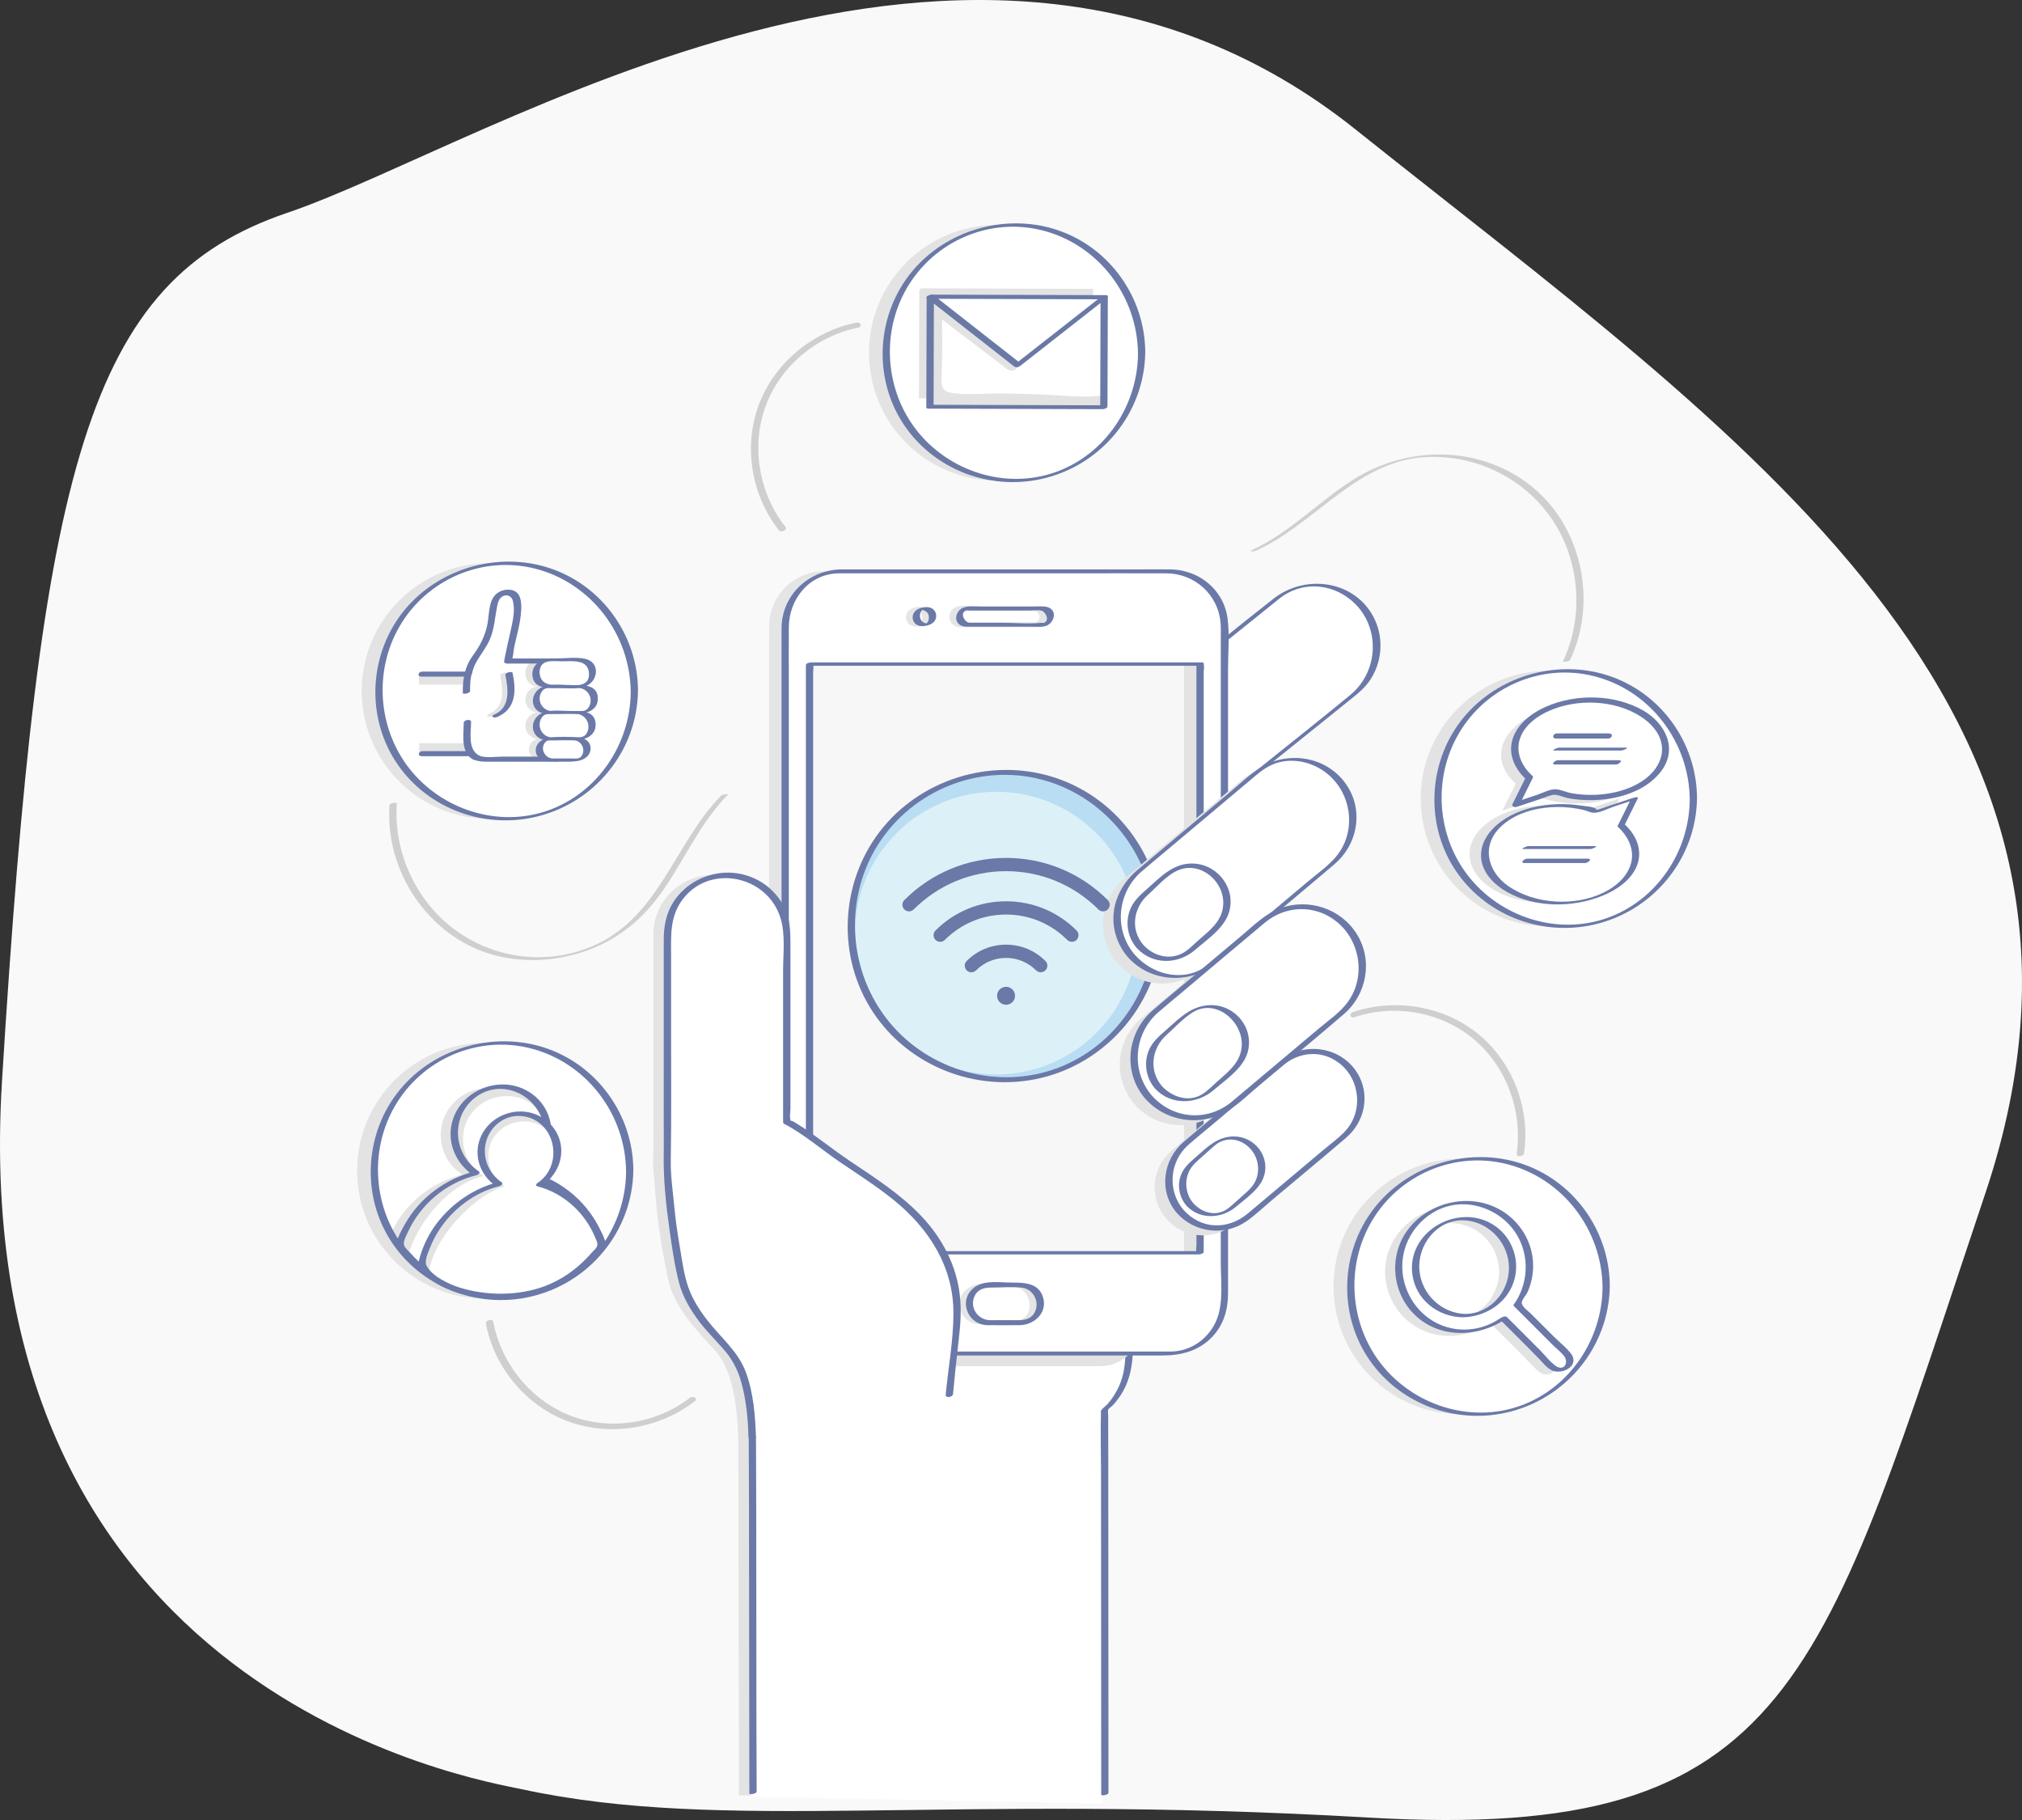 <?xml version="1.0" encoding="UTF-8"?> <!-- Generator: Adobe Illustrator 16.0.0, SVG Export Plug-In . SVG Version: 6.00 Build 0) --> <svg xmlns="http://www.w3.org/2000/svg" xmlns:xlink="http://www.w3.org/1999/xlink" id="Capa_1" x="0px" y="0px" width="529.997px" height="477px" viewBox="17.841 0 529.997 477" xml:space="preserve"><rect x="17.841" y="0" width="529.997" height="477" fill="#333333" stroke="none"/> <g id="_x2018_ëîé_x5F_1_x5F_1_x5F_"> </g> <g> <path fill="#F9F9F9" d="M-1140.068,500.914c-11.225-2.432-146.088-24.299-136.16-185.602 c9.928-161.299,22.389-209.806,74.822-227.554c52.432-17.747,179.887-101.725,279.902-21.876 c100.014,79.85,207.938,151.467,165.109,278.963c-42.828,127.494-49.84,170.023-161.578,163.516 C-1029.713,501.856-1086.693,512.459-1140.068,500.914z"></path> </g> <path id="XMLID_162_" fill="#FFFFFF" d="M-1180.253,155.832h129.805c0.633-12.451-5.549-24.922-16.59-30.717 c-11.041-5.793-25.397-4.557-35.287,3.037c-8.848-7.625-18.041-15.447-29.203-18.883c-11.164-3.438-24.92-1.311-31.813,8.121 c-4.763,6.516-5.414,15.426-3.078,23.152c-10.109-0.078-20.223,0.16-30.318,0.715c-5.758,0.314-13.606,1.99-13.894,7.75 C-1211.063,157.64-1180.253,155.832-1180.253,155.832z"></path> <path fill="#FFFFFF" d="M-924.588,385.256c-2.412-1.279-5.133-1.496-7.77-0.896c-1.592,0.361-3.129,0.932-4.688,1.41 c-2.967,0.912-3.225,1.689-4.436-0.893c-1.318-2.82,0.297-5.713-2.287-8.654c-1.863-2.117-4.59-3.35-7.41-3.35 c-1.025,0-2.014,0.156-2.943,0.445c-1.955-4.604-4.217-9.006-7.941-12.588c-7.412-7.125-18.723-10.1-28.389-6.105 c-4.338,1.793-8.137,4.748-11.188,8.291c-1.598,1.854-2.998,3.875-4.191,6.01c-1.084,1.938-1.561,4.461-2.865,6.215 c-2.854-1.076-5.49-2.494-8.467-3.316c-5.832-1.607-12.176-1.922-17.277,1.873c-4.191,3.117-6.85,8.75-5.492,13.957 c0.768,2.953,2.166,5.137,5.16,5.18c4.23,0.059,8.471,0,12.705,0c15.166,0,30.311,0,45.479,0c15.066,0,30.135,0,45.203,0 c4.732,0,14.199,0,14.199,0S-920.227,387.571-924.588,385.256z"></path> <path fill="#FFFFFF" d="M-827.813,414.33c1.385-7.25-1.24-15.23-6.613-20.395c-6.707-6.445-16.939-9.137-25.686-5.521 c-3.926,1.623-7.361,4.295-10.125,7.502c-1.443,1.678-2.711,3.508-3.793,5.439c-0.979,1.752-1.412,4.037-2.592,5.623 c-2.582-0.973-4.967-2.256-7.662-3c-5.277-1.455-11.016-1.74-15.637,1.695c-3.85,2.861-6.256,8.063-4.918,12.822 c0.475,1.689,1.715,4.449,3.607,4.609c0.549,0.047,1.125,0,1.676,0c5.105,0,10.211,0,15.318,0c7.455,0,14.91,0,22.363,0 c6.807,0,13.611,0,20.416,0c1.842,0,3.682,0,5.523,0c0.959,0,1.916,0.006,2.873,0c1.121-0.006,1.266-0.209,1.934-1.117 C-829.414,419.664-828.33,417.049-827.813,414.33z"></path> <path fill="#FFFFFF" d="M-1170.074,266.561c-1.383-7.25,1.242-15.23,6.614-20.395c6.707-6.445,16.938-9.137,25.687-5.521 c3.926,1.621,7.36,4.295,10.123,7.502c1.445,1.678,2.713,3.506,3.795,5.439c0.979,1.752,1.412,4.035,2.59,5.623 c2.584-0.975,4.97-2.258,7.664-3c5.276-1.457,11.018-1.74,15.637,1.693c3.85,2.861,6.256,8.063,4.918,12.822 c-0.477,1.689-1.715,4.449-3.609,4.611c-0.55,0.047-1.123,0-1.676,0c-5.104,0-10.211,0-15.317,0c-7.455,0-14.909,0-22.362,0 c-6.807,0-13.611,0-20.416,0c-1.842,0-3.683,0-5.523,0c-0.957,0-1.914,0.006-2.873,0c-1.121-0.008-1.266-0.211-1.932-1.117 C-1168.472,271.895-1169.556,269.28-1170.074,266.561z"></path> <g id="XMLID_56_"> <g id="XMLID_57_"> <g id="XMLID_158_"> <g id="XMLID_161_"> <path fill="#BBDFF5" d="M-1053.593,275.5c6.385,55.836-15.616,110.639-53.783,148.895 c-41.801-21.693-80.808-46.342-108.479-92.766c55.386-28.771,129.999-77.631,132.569-75.303 c6.115,5.537,16.037,14.184,23.543,17.607C-1057.276,275.059-1056.044,276.656-1053.593,275.5z"></path> </g> <g id="XMLID_159_"> <g id="XMLID_160_"> <path fill="#6A79A8" d="M-1055.05,275.528c4.722,42.41-6.817,85.338-30.607,120.605c-6.757,10.02-14.47,19.35-22.981,27.926 c0.761-0.063,1.522-0.127,2.284-0.188c-32.717-17.006-64.388-36.701-88.522-65.063c-7.289-8.566-13.796-17.75-19.58-27.398 c-0.119,0.236-0.241,0.471-0.359,0.705c27.206-14.154,53.587-29.861,79.894-45.605c10.787-6.451,21.541-12.961,32.385-19.316 c5.92-3.471,11.901-7.377,18.284-9.969c0.338-0.139,0.792-0.27,0.792-0.268c0.028,0.121-1.077-0.242-1.075-0.244 c-0.018,0.018,2.111,1.895,2.306,2.068c3.379,3.002,6.827,5.938,10.427,8.672c3.176,2.414,6.475,4.703,10.034,6.52 c2.984,1.525,5.51,3.395,8.924,2.133c1.777-0.66-0.491-1.58-1.494-1.209c-1.645,0.611-3.991-1.264-5.392-1.977 c-1.902-0.965-3.718-2.086-5.484-3.285c-3.445-2.342-6.715-4.943-9.899-7.625c-1.452-1.223-2.886-2.467-4.305-3.727 c-0.867-0.766-1.827-2.025-2.885-2.51c-0.724-0.334-1.531-0.264-2.29-0.109c-1.999,0.404-3.946,1.564-5.733,2.494 c-3.383,1.756-6.693,3.656-9.992,5.563c-23.674,13.672-46.902,28.104-70.538,41.846c-15.176,8.82-30.462,17.473-46.037,25.576 c-0.246,0.129-0.543,0.398-0.361,0.705c10.141,16.914,22.619,32.287,37.151,45.627c13.457,12.348,28.47,22.854,44.133,32.209 c9.02,5.387,18.256,10.396,27.576,15.238c0.578,0.299,1.791,0.309,2.284-0.188c29.929-30.156,49.828-70.07,54.17-112.473 c1.253-12.234,1.165-24.566-0.196-36.789C-1052.251,274.449-1055.153,274.574-1055.05,275.528z"></path> </g> </g> </g> <g id="XMLID_145_"> <g id="XMLID_157_"> <path fill="#D1D1D1" d="M-1075.617,369.102c0.191-0.479-27.877-18.227-32.779-21.094c-10.508-6.152-39.59-28.557-39.696-28.641 c-0.392-0.299-0.972,1.271-1.045,1.449c-0.666,1.617-1.152,3.316-1.634,4.996c-0.75,2.615-1.423,5.252-2.072,7.896 c-0.83,3.377-1.607,6.766-2.358,10.16c-0.864,3.918-1.693,7.848-2.486,11.781c-0.86,4.246-1.681,8.5-2.465,12.764 c-0.805,4.361-1.57,8.729-2.289,13.104c-0.701,4.258-1.36,8.525-1.959,12.803c-0.553,3.947-1.058,7.898-1.476,11.861 c-0.361,3.42-0.667,6.848-0.839,10.279c-0.136,2.682-0.208,5.375-0.05,8.059c0.105,1.742,0.27,3.547,0.895,5.189 c0.473,1.246,1.748,1.877,2.502,0.514c3.11-5.623,6.869-10.975,10.269-16.455c3.977-6.41,7.913-12.844,11.838-19.287 c3.305-5.424,6.6-10.855,9.895-16.289c0.741-1.221,1.461-2.453,2.209-3.678c0.271-0.445,1.619-3.012,2.446-2.23 c0.942,0.891-1.571,4.201-2.059,5.027c-1.123,1.918-2.251,3.832-3.379,5.748c-3.143,5.332-6.288,10.668-9.429,16 c-3.386,5.75-6.769,11.498-10.139,17.256c-2.491,4.252-4.984,8.504-7.421,12.787c-0.423,0.744-1.753,2.324-1.749,3.229 c0.003,0.533,0.324,1.055,0.803,1.293c1.096,0.549,2.505-0.506,3.387-1.057c6.918-4.316,13.942-8.453,20.77-12.92 c3.357-2.195,6.652-4.492,9.934-6.801c3.31-2.33,6.499-4.936,9.901-7.123c0.065-0.047,0.135-0.092,0.198-0.143 c9.702-7.117,18.982-14.727,27.721-23.01c3.584-3.395,7.293-6.629,10.493-10.418 C-1076.903,371.223-1076.089,370.233-1075.617,369.102z"></path> </g> <g id="XMLID_156_"> <path fill="#E5E5E5" d="M-1075.617,369.102c0.191-0.479-27.877-18.227-32.779-21.094c-10.508-6.152-36.931-26.441-36.981-26.316 c-1.966,4.904-9.682,44.592-10.467,48.854c-0.805,4.359-10.652,57.521-10.027,59.164c0.473,1.246,1.748,1.877,2.502,0.514 c3.11-5.623,6.869-10.975,10.269-16.455c3.977-6.41,7.913-12.844,11.838-19.287c3.305-5.424,6.6-10.855,9.895-16.289 c0.741-1.221,1.461-2.453,2.209-3.678c0.271-0.445,1.316-2.098,2.446-2.23c7.022-0.83-9.736,24.346-12.88,29.682 c-3.384,5.748-20.972,31.42-20.493,31.658c1.096,0.549,2.505-0.506,3.387-1.057c6.918-4.316,13.942-8.453,20.77-12.92 c3.357-2.195,6.652-4.492,9.934-6.801c3.31-2.33,6.499-4.936,9.901-7.123c0.065-0.047,0.135-0.092,0.198-0.143 c9.702-7.117,18.982-14.727,27.721-23.01c3.584-3.395,7.293-6.629,10.493-10.418 C-1076.903,371.223-1076.089,370.233-1075.617,369.102z"></path> </g> <g id="XMLID_154_"> <g id="XMLID_155_"> <path fill="#D1D1D1" d="M-1148.99,320.567c-0.284,0.291-0.477,0.641-0.476,1.051c0.003,0.656,0.861,1.154,1.286,1.543 c0.589,0.539,1.273,0.965,1.834,1.537c0.581,0.59,1.21,1.119,1.799,1.693c2.875,2.807,5.755,5.609,8.677,8.361 c2.799,2.635,5.63,5.232,8.529,7.75c1.464,1.273,2.945,2.523,4.444,3.75c0.751,0.613,1.505,1.221,2.266,1.82 c0.64,0.504,1.406,0.949,1.863,1.635c2.007,2.994,5.539,4.932,8.529,6.762c6.634,4.059,13.367,7.957,20.187,11.695 c1.496,0.82,3.052,1.551,4.388,2.594c1.391,1.084,3.187,1.996,4.874,2.521c1.38,0.43,2.944-0.816,3.004-2.355 c0.063-1.588-1.366-2.184-2.515-2.771c-11.809-6.043-24.389-11.674-34.886-19.592c-6.823-5.148-13.162-10.93-19.339-16.861 c-1.12-0.723-2.091-2.014-3.048-2.945c-1.041-1.014-2.077-2.029-3.116-3.045c-1.841-1.807-3.426-3.754-5.216-5.619 c-0.223-0.23-0.455-0.469-0.756-0.584C-1147.415,319.211-1148.461,320.018-1148.99,320.567z"></path> </g> </g> <g id="XMLID_152_"> <g id="XMLID_153_"> <path fill="#6A79A8" d="M-1150.691,322.373c10.736,10.365,21.421,21.254,33.307,30.318c5.245,4,11.098,7.266,16.795,10.568 c6.194,3.592,12.449,7.08,18.729,10.521c0.528,0.289,2.901-0.098,2.256-0.449c-6.049-3.313-12.074-6.674-18.045-10.123 c-5.973-3.453-12.147-6.852-17.614-11.088c-11.692-9.063-22.277-19.748-32.905-30.01 C-1148.687,321.612-1150.955,322.117-1150.691,322.373L-1150.691,322.373z"></path> </g> </g> <g id="XMLID_150_"> <g id="XMLID_151_"> <path fill="#6A79A8" d="M-1074.161,369.074c-0.23-1.154-3.905-2.895-4.745-3.447c-3.641-2.41-7.32-4.766-11.004-7.111 c-6.417-4.09-13.018-7.93-19.376-12.107c-8.373-5.498-16.118-12.059-23.823-18.439c-3.275-2.713-6.534-5.449-9.771-8.207 c-1.138-0.971-2.428-2.617-3.977-2.828c-3.891-0.525-5.292,8.576-5.919,10.869c-2.221,8.141-4.004,16.402-5.712,24.658 c-3.543,17.145-6.865,34.467-8.69,51.887c-0.471,4.5-0.823,9.01-1.02,13.527c-0.154,3.533-0.792,8.568,0.87,11.863 c1.406,2.785,4.534,1.682,6.018-0.34c3.833-5.232,7.078-11,10.515-16.498c5.512-8.809,10.983-17.643,16.487-26.459 c2.039-3.268,4.078-6.537,6.145-9.785c0.572-0.9,2.124-3.887,2.706-4.172c-0.886-0.02-1.775-0.039-2.663-0.059 c0.339,0.281-8.24,14.014-8.947,15.211c-3.452,5.826-6.905,11.652-10.339,17.488c-3.44,5.848-6.863,11.709-10.247,17.594 c-1.063,1.844-6.672,9.256-3.683,11.162c2.858,1.82,6.434-0.969,8.59-2.48c5.599-3.92,11.466-7.486,17.189-11.225 c10.173-6.641,20.223-13.59,29.769-21.111c5.716-4.508,11.274-9.217,16.624-14.156c2.742-2.531,5.487-5.07,8.166-7.672 c2.462-2.391,5.234-4.936,6.787-8.039c0.288-0.576-2.487-0.844-2.812-0.189c-2.448,4.889-7.48,8.707-11.402,12.383 c-4.243,3.971-8.529,7.885-12.98,11.627c-8.704,7.32-17.904,14.02-27.255,20.482c-5.133,3.549-10.403,6.904-15.637,10.297 c-2.394,1.555-4.785,3.105-7.167,4.67c-1.27,0.834-2.561,1.646-3.806,2.516c-0.693,0.484-1.733,1.598-2.535,1.785 c-3.144,0.742-0.47-3.68,0.136-4.873c1.373-2.705,3.006-5.301,4.522-7.928c3.019-5.221,6.065-10.43,9.126-15.627 c3.433-5.832,6.886-11.652,10.333-17.475c1.79-3.025,3.578-6.055,5.352-9.09c0.953-1.629,2.691-3.658,3.078-5.523 c-0.018-0.039-0.037-0.08-0.053-0.119c-0.003-0.002-0.005-0.004-0.006-0.008c-0.631-0.518-1.972-0.395-2.665-0.057 c-1.439,0.705-2.759,4.021-3.564,5.293c-2.707,4.271-5.376,8.566-8.051,12.859c-6.415,10.299-12.792,20.621-19.281,30.871 c-1.26,1.992-2.523,3.984-3.813,5.957c-0.641,0.98-1.634,3.215-2.865,3.584c0.686-0.014,1.373-0.025,2.057-0.039 c-1.757-0.496-1.72-4.563-1.814-6.104c-0.153-2.594-0.049-5.191,0.08-7.783c0.264-5.281,0.725-10.549,1.344-15.801 c1.192-10.154,2.941-20.236,4.78-30.291c1.778-9.717,3.698-19.402,5.867-29.037c1.118-4.959,2.279-9.916,3.648-14.814 c0.595-2.129,1.194-4.262,2.051-6.307c0.203-0.482,0.409-0.971,0.642-1.439c0.378-0.762,1.215-1.34,0.06-1.195 c-0.6-0.096-1.199-0.191-1.796-0.287c9.078,7.613,18.061,15.332,27.454,22.563c9.615,7.406,20.147,13.422,30.363,19.949 c3.148,2.012,6.294,4.029,9.41,6.094c0.753,0.496,4.191,2.258,4.338,2.988 C-1076.925,369.881-1074.057,369.606-1074.161,369.074z"></path> </g> </g> <g id="XMLID_148_"> <g id="XMLID_149_"> <path fill="#6A79A8" d="M-1137.474,340.43c-2.083,3.313-5.208,5.729-9.014,6.713c-1.817,0.467,0.621,1.201,1.488,0.979 c4.3-1.109,7.969-3.66,10.339-7.438C-1134.239,340.014-1137.013,339.692-1137.474,340.43L-1137.474,340.43z"></path> </g> </g> <g id="XMLID_146_"> <g id="XMLID_147_"> <path fill="#6A79A8" d="M-1098.534,366.098c-1.545,4.406-1.64,8.936-0.324,13.416c0.326,1.113,3.19,0.795,2.796-0.545 c-1.215-4.146-1.083-8.359,0.344-12.436C-1095.264,365.244-1098.142,364.977-1098.534,366.098L-1098.534,366.098z"></path> </g> </g> </g> <g id="XMLID_60_"> <g id="XMLID_144_"> <path fill="#E5E5E5" d="M-1149.141,317.336c5.482-8.266,11.74-16.035,18.394-23.387c3.678-4.063,7.5-7.998,11.481-11.766 c1.978-1.869,3.994-3.699,6.056-5.477c1.71-1.479,4.392-2.91,5.786-4.613c1.337-1.633,0.937-3.928,0.967-5.832 c2.483-0.604,5.004-0.164,7.486-0.551c2.249-0.35,3.963-2.236,5.962-3.299c4.064-2.154,8.377-3.984,12.903-4.896 c8.012-1.609,15.749,0.508,20.805,7.166c0.494,0.648,0.952,1.324,1.383,2.016c12.386,19.916-1.277,64.318-18.918,105.248 c0,0-32.437-19.615-42.361-27.402C-1127.6,337.948-1149.141,317.336-1149.141,317.336z"></path> </g> <g id="XMLID_143_"> <path fill="#E5E5E5" d="M-1037.045,253.033c9.927-16.702,10.622-34.614,1.551-40.005c-9.071-5.392-24.475,3.777-34.401,20.479 c-0.231,0.388-1.375,2.311-1.78,2.995c-5.505,9.26-8.554,16.184-9.845,21.492c-2.655,10.912,6.139,21.355,6.139,21.355 s13.599,2.967,21.41-3.559c4.274-3.572,9.196-9.752,15.147-19.764C-1038.433,255.365-1037.287,253.442-1037.045,253.033z"></path> </g> <g id="XMLID_142_"> <path fill="#FFFFFF" d="M-1145.377,321.692c8.873-13.385,23.735-32.393,38.664-46.281c0.896-0.834-0.32-0.939-0.558-3.52 c-0.158-1.707,0.728-6.352,0.728-6.352c3.783,0.137,8.172,0.699,11.336-1.623c0.158-0.115,0.341-0.23,0.538-0.203 c0.344,0.051,0.46,0.48,0.508,0.824c0.804,5.865,3.611,11.311,6.874,16.172c3.473,5.176,7.506,10.48,13.358,13.08 c0.591,0.262,4.625-2.133,5.215-1.885c2.245,0.941,1.077,4.479,3.73,5.713c3.82,1.777,11.675-5.148,11.675-5.148 c-1.389,22.248-11.54,51.662-23.526,79.477c0,0-32.437-19.615-42.361-27.402C-1127.6,337.948-1145.377,321.692-1145.377,321.692 z"></path> </g> <g id="XMLID_141_"> <path fill="#FFFFFF" d="M-1053.554,286.504l-0.281-8.199l-12.232,1.557l-19.605-20.301c-1.218,0.494-2.59,0.875-3.732,1.512 c-1.186,0.664,1.726,10.063,3.395,13.947c1.529,3.561,5.744,9.658,8.138,12.697c1.009,1.277,1.782,2.26,3.124,3.271 c0.101,0.074,1.959,1.477,2.002,1.426c0.021-0.027,5.416-6.68,5.416-6.68c1.275,4.322,2.84,9.613,2.849,9.633 C-1064.485,295.364-1056.071,293.889-1053.554,286.504z"></path> </g> <g id="XMLID_140_"> <path fill="#FFFFFF" d="M-1038.824,256.028c0.391-0.662,1.537-2.586,1.779-2.994c9.927-16.702,10.622-34.614,1.551-40.005 c-3.931-2.336-7.489-1.498-10.84,1.354c-8.702,7.403-16.96,16.354-23.246,25.913c-2.366,3.596-4.833,8.041-6.192,10.34 c-1.466,2.475-4.729,8.213-4.729,8.213s-1.089-0.748-1.21-0.596c-0.067,0.084-0.125,0.18-0.179,0.283 c-1.771-0.338-3.423-0.264-3.784,1.025c-0.549,1.977-0.771,8.434,0.262,11.207c0.542,1.459,1.259,2.842,2.108,4.141 c1.237,1.889,2.755,3.605,4.428,5.127c2.764,2.512,5.811,3.799,9.479,4.488c3.761,0.707,12.522-1.822,15.016-5.328 c0.761-1.068,0.732-2.186,0.26-3.287c0.048-0.041,0.103-0.074,0.149-0.117C-1049.696,272.219-1044.774,266.039-1038.824,256.028 z"></path> </g> <g id="XMLID_135_"> <g id="XMLID_138_"> <g id="XMLID_139_"> <path fill="#6A79A8" d="M-1068.421,285.891c0.845,3.246,1.641,6.512,2.539,9.744c0.174,0.627,1.334,0.695,1.803,0.598 c5.239-1.094,10.021-4.4,11.935-9.516c0.471-1.254-2.406-1.52-2.817-0.428c-1.614,4.311-5.455,7.283-9.926,8.215 c0.604,0.199,1.205,0.396,1.804,0.596c-0.897-3.232-1.696-6.496-2.541-9.744 C-1065.909,284.262-1068.77,284.553-1068.421,285.891L-1068.421,285.891z"></path> </g> </g> <g id="XMLID_136_"> <g id="XMLID_137_"> <path fill="#6A79A8" d="M-1069.19,284.565c-1.713,2.686-3.428,5.373-5.145,8.057c0.937-0.018,1.874-0.035,2.809-0.053 c-8.326-7.617-15.216-19.039-17.318-30.076c-0.167-0.877-3.046-0.646-2.912,0.055c2.13,11.188,9.004,22.674,17.429,30.379 c0.549,0.502,2.342,0.678,2.806-0.053c1.715-2.686,3.431-5.371,5.144-8.057 C-1065.964,284.168-1068.728,283.84-1069.19,284.565L-1069.19,284.565z"></path> </g> </g> </g> <g id="XMLID_125_"> <g id="XMLID_134_"> <path fill="#DDDDDD" d="M-1073.114,300.662c-3.28,5.621-6.582,11.227-9.826,16.865c-3.839,6.674-8.662,12.182-14.54,15.883 c-0.34,2.297,1.079,10.973,0.11,13.158c1.934-0.533,9.701-3.166,11.687-3.773c3.979-1.215,11.22-20.107,12.976-25.844 c0.882-2.887,5.243-15.813,2.764-17.076l-0.909-0.463c-0.709-0.363-1.688,0.137-2.187,1.113 C-1073.063,300.574-1073.087,300.621-1073.114,300.662z"></path> </g> <g id="XMLID_130_"> <g id="XMLID_133_"> <path fill="#BBDFF5" d="M-1072.629,300.086c-2.801,5.871-5.623,11.734-8.386,17.625c-3.269,6.969-7.614,12.859-13.164,17.039 c-0.147,2.316,1.991,10.844,1.208,13.1c1.882-0.689,9.401-3.959,11.331-4.732c3.863-1.543,9.504-20.973,10.773-26.836 c0.64-2.949,3.907-16.193,1.331-17.246l-0.943-0.387c-0.738-0.301-1.671,0.277-2.085,1.295 C-1072.585,299.99-1072.605,300.037-1072.629,300.086z"></path> </g> <g id="XMLID_131_"> <g id="XMLID_132_"> <path fill="#6A79A8" d="M-1073.686,299.897c-4.799,10.061-8.775,21.525-16.395,29.859c-0.876,0.959-1.797,1.871-2.771,2.73 c-0.53,0.467-2.001,1.256-2.279,1.883c-0.412,0.932-0.02,2.289,0.119,3.26c0.433,3.043,1.784,6.98,0.985,10.033 c-0.238,0.912,1.02,1.088,1.62,0.859c2.338-0.883,4.627-1.902,6.926-2.879c1.7-0.723,3.829-1.254,5.296-2.41 c3.284-2.594,4.765-8.32,6.079-12.053c1.692-4.814,3.166-9.732,4.298-14.709c1.036-4.553,2.282-9.287,2.337-13.98 c0.017-1.592-0.04-3.268-1.526-4.146C-1070.839,297.25-1072.832,297.967-1073.686,299.897 c-0.449,1.018,1.707,1.301,2.114,0.379c0.991-2.236,1.8,0.211,1.89,1.041c0.123,1.145-0.007,2.338-0.124,3.477 c-0.294,2.889-0.887,5.746-1.508,8.576c-0.946,4.322-2.055,8.586-3.376,12.809c-1.547,4.945-3.086,10.904-6.291,15.086 c-1.199,1.563-3.244,2.025-5.004,2.775c-2.508,1.064-5.001,2.182-7.549,3.145c0.539,0.285,1.08,0.57,1.621,0.857 c0.75-2.873-0.268-6.311-0.716-9.166c-0.21-1.342-0.786-3.078-0.049-4.139c0.617-0.889,1.939-1.641,2.733-2.406 c0.83-0.801,1.623-1.639,2.381-2.508c7.32-8.379,11.258-19.623,15.993-29.547 C-1071.097,299.28-1073.252,298.989-1073.686,299.897z"></path> </g> </g> </g> <g id="XMLID_126_"> <g id="XMLID_129_"> <path fill="#BBDFF5" d="M-1069.85,291.596c0.573-0.434,1.188-0.523,1.789,0.342c0.859,1.238,1.188,3.109,1.597,4.541 c0.337,1.184,0.432,1.971-1.11,1.93c-1.356-0.039-2.85-0.586-4.186-0.859c-2.137-0.438-0.19-3.553,0.492-4.383 C-1070.856,292.664-1070.37,291.99-1069.85,291.596z"></path> </g> <g id="XMLID_127_"> <g id="XMLID_128_"> <path fill="#6A79A8" d="M-1068.902,291.832c-0.427,0.279,0.074,0.711,0.229,1.037c0.225,0.475,0.394,0.971,0.542,1.475 c0.209,0.713,0.386,1.436,0.574,2.154c0.072,0.281,0.181,0.58,0.195,0.873c0.024,0.582-0.075,0.449-0.548,0.494 c-0.845,0.082-2.069-0.453-2.902-0.67c-1.323-0.346-0.759-1.641-0.267-2.58 C-1070.546,293.598-1069.772,292.571-1068.902,291.832c0.685-0.584-1.4-0.893-1.896-0.471 c-1.275,1.086-2.97,3.141-3.023,4.926c-0.026,0.873,0.492,1.375,1.281,1.641c1.45,0.492,3.152,0.898,4.688,0.971 c0.848,0.037,2.279,0.002,2.622-0.977c0.344-0.982-0.442-2.678-0.718-3.623c-0.322-1.107-0.721-2.568-1.779-3.205 c-0.97-0.584-2.183-0.318-3.07,0.268c-0.434,0.285,0.161,0.604,0.407,0.678 C-1069.921,292.188-1069.313,292.102-1068.902,291.832z"></path> </g> </g> </g> </g> <g id="XMLID_123_"> <g id="XMLID_124_"> <path fill="#6A79A8" d="M-1063.498,259.02c1.332,1.355,1.923,3.145,3.002,4.676c1.132,1.604,2.759,2.432,4.689,2.691 c1.539,0.205,2.652-1.629,0.737-1.885c-3.344-0.447-3.856-4.395-5.932-6.508 C-1061.843,257.137-1064.592,257.906-1063.498,259.02L-1063.498,259.02z"></path> </g> </g> <g id="XMLID_68_"> <g id="XMLID_122_"> <path fill="#BBDFF5" d="M-1028.269,226.548c2.153-0.94,5.742-2.568,6.712-4.833c-0.147,2.896-1.098,5.878-1.36,8.843 c-0.149,1.652-0.298,3.322-0.828,4.893c-0.819,2.428-2.506,4.487-4.474,6.126c-1.968,1.637-4.22,2.893-6.464,4.125 c0.164,0.328,0.635-0.051,0.766-0.395c0.562-1.467,1.122-2.934,1.683-4.4c-0.392,0.17-1.542,0.234-1.936,0.406 c-0.85,0.369-1.701,0.736-2.552,1.105c0.892-0.736,1.405-1.91,1.345-3.063c-0.167-0.07-0.331-0.137-0.498-0.205 c-1.182,0.699-2.513,0.648-3.875,0.818c0.238,0.033,0.478,0.064,0.718,0.096c0.276-0.74,0.412-1.532,0.398-2.322 c-0.03-1.509-0.705-2.942-0.724-4.438c-0.028-2.289,0.851-1.71,2.422-2.989 C-1034.595,228.406-1030.996,227.738-1028.269,226.548z"></path> </g> <g id="XMLID_102_"> <path fill="#BBDFF5" d="M-1066.458,210.08c0.418-0.204,0.832-0.423,1.234-0.658c-2.839-0.712-5.055-2.275-7.49-3.833 c2.65,1.474,5.803,1.802,8.829,1.593c10.017-0.689,19.987-5.559,30.064-2.673c3.977,1.14,6.916,4.186,8.9,7.707 c1.674,2.971,4.839,7.64,1.151,9.981c-5.735,3.639-12.269,5.979-18.994,6.904c-3.361,0.46-6.774,0.568-10.158,0.307 c-1.491-0.115-3.088-0.61-4.494-0.132c-0.694,0.234-3.274,1.856-3.511,2.53c0.115-0.325,0.487-4.33-0.066-4.165 c-1.85,0.556-3.796,1.473-5.25,2.768c-1.272,1.129-1.329,3.74-2.812,4.455c-1.721-1.562-0.786-4.221-0.313-6.122 c0.41-1.655-3.253-0.625-3.899-0.479c-1.686,0.384-5.657,0.255-6.757,1.369c1.736-1.756,3.475-3.511,5.214-5.266 c-2.221-0.479-4.426-1.017-6.614-1.624c1.774,0.493,5.313-1.808,6.729-2.729c1.983-1.289,4.415-2.903,5.955-4.669 c-1.032-0.274-2.148-0.202-3.186-0.603c-1.087-0.416-2.074-1.27-2.338-2.404 C-1071.549,211.874-1068.949,211.307-1066.458,210.08z"></path> </g> </g> <g id="XMLID_66_"> <g id="XMLID_67_"> <path fill="#6A79A8" d="M-1104.298,278.658c-2.206-4.061-1.595-8.791-0.789-13.146c-0.353,0.217-0.706,0.436-1.057,0.654 c2.202-0.199,4.284-0.16,6.471,0.1c1.796,0.213,2.534-0.125,4.055-0.975c4.736-2.648,9.539-5.463,14.845-6.744 c0.328-0.078,0.625-0.244,0.71-0.582c2.198-8.715,6.98-16.682,11.575-24.311c4.877-8.1,11.709-16.213,20.614-20.008 c3.523-1.499,7.643-2.29,11.13-0.264c3.184,1.849,4.919,5.355,5.651,8.844c2.016,9.585-1.545,20.029-6.064,28.377 c-4.774,8.814-10.362,18.311-18.074,24.881c-0.906,0.768,1.875,1.168,2.523,0.615c7.733-6.582,13.269-15.957,18.118-24.744 c4.889-8.861,9.008-20.663,6.003-30.811c-2.143-7.23-8.567-10.669-15.847-9.458c-8.967,1.492-16.524,8.314-21.985,15.18 c-4.036,5.075-7.309,10.89-10.34,16.606c-2.562,4.828-4.874,9.834-6.213,15.146c0.235-0.191,0.473-0.387,0.708-0.58 c-5.293,1.277-10.065,3.982-14.799,6.611c-0.105,0.057-2.117,1.016-2.107,1.186c-0.029-0.551,2.037,0.209,0.247-0.256 c-0.328-0.084-0.719-0.109-1.056-0.148c-2.317-0.275-4.639-0.129-6.962,0.08c-0.389,0.037-0.976,0.213-1.056,0.654 c-0.832,4.494-1.369,9.32,0.898,13.494C-1106.669,279.854-1103.83,279.52-1104.298,278.658L-1104.298,278.658z"></path> </g> </g> <g id="XMLID_64_"> <g id="XMLID_65_"> <path fill="#6A79A8" d="M-1109.208,272.221c-15.793,12.58-29.984,27.861-41.199,44.666c-0.201,0.305-0.282,0.66,0.019,0.947 c8.802,8.42,17.65,16.855,26.939,24.736c10.286,8.725,22.225,15.625,33.649,22.721c3.971,2.467,7.949,4.92,11.948,7.34 c0.68,0.41,2.06,0.389,2.425-0.463c7.219-16.789,13.857-33.932,18.563-51.613c3.602-13.547,6.682-28.238,4.487-42.279 c-0.157-0.998-1.817-1.17-2.5-0.615c-1.297,1.057-2.783,1.959-4.324,2.605c-4.068,1.719-7.335-0.045-10.47-2.76 c-5.401-4.672-8.191-11.469-10.84-17.92c-0.457-1.109-3.326-0.73-2.799,0.553c3.319,8.082,7.071,16.523,14.952,21.119 c5.252,3.063,11.041,1.377,15.565-2.309c-0.832-0.207-1.665-0.41-2.498-0.615c2.222,14.203-0.948,29.051-4.651,42.734 c-4.691,17.342-11.214,34.166-18.303,50.654c0.809-0.152,1.618-0.307,2.427-0.461c-9.585-5.799-19.107-11.713-28.495-17.826 c-5.255-3.422-10.592-6.834-15.429-10.842c-5.623-4.66-10.979-9.656-16.33-14.625c-3.965-3.684-7.91-7.389-11.822-11.129 c0.006,0.314,0.012,0.631,0.02,0.947c11.092-16.625,25.126-31.834,40.748-44.279 C-1105.747,272.41-1108.261,271.465-1109.208,272.221L-1109.208,272.221z"></path> </g> </g> <g id="XMLID_62_"> <g id="XMLID_63_"> <path fill="#6A79A8" d="M-989.831,258.03c1.31,0.301,3.816,0.041,3.165-1.945c-0.521-1.582-2.856-1.713-4.068-0.951 c-1.313,0.824-2.293,2.709-3.334,3.883c-1.448,1.633-2.973,3.199-4.528,4.738c-3.077,3.037-6.237,6.012-9.472,8.881 c-12.19,10.807-26.616,19.906-43.243,21.174c-1.731,0.131-1.747,1.732,0.031,1.596c11.866-0.902,22.961-5.348,32.813-11.918 c5.443-3.631,10.499-7.822,15.313-12.25c2.665-2.449,5.308-4.934,7.864-7.5c1.156-1.16,2.291-2.342,3.388-3.559 c1-1.113,2.357-3.488,3.671-4.176c-0.586,0.053-1.174,0.104-1.762,0.158c0.094,0.24,0.191,0.48,0.288,0.723 c0.585-0.053,1.174-0.105,1.761-0.158c-0.147-0.033-0.294-0.068-0.443-0.102C-989.486,256.367-991.674,257.604-989.831,258.03 L-989.831,258.03z"></path> </g> </g> </g> <g id="XMLID_58_"> <g id="XMLID_59_"> <path fill="#6A79A8" d="M-1109.294,272.35c-10.912,5.598-22.356,10.068-34.114,13.547c-6.101,1.805-12.278,3.352-18.506,4.648 c-3.228,0.672-6.467,1.281-9.718,1.824c-2.865,0.484-7.148,2.162-9.062-0.609c-0.399-0.58-3.063-0.115-2.803,0.264 c1.305,1.891,2.985,2.389,5.204,2.234c3.57-0.246,7.201-1.053,10.719-1.682c7.19-1.283,14.33-2.871,21.379-4.787 c13.605-3.693,26.873-8.654,39.421-15.092C-1106.155,272.381-1108.707,272.047-1109.294,272.35L-1109.294,272.35z"></path> </g> </g> </g> </g> <rect x="-997.274" y="101.573" transform="matrix(0.988 0.158 -0.158 0.988 17.903 144.503)" fill="#FFFFFF" width="192.946" height="166.778"></rect> <rect x="-983.609" y="104.727" transform="matrix(0.988 0.158 -0.158 0.988 6.497 141.425)" fill="#DEF3F9" width="192.945" height="13.781"></rect> <g> <path fill="#6A79A8" d="M-794.651,132.084l-190.527-30.455c-0.348-0.056-0.585-0.383-0.53-0.731l2.175-13.608 c0.056-0.349,0.384-0.586,0.731-0.531l190.527,30.455c0.348,0.056,0.585,0.384,0.53,0.731l-2.175,13.608 C-793.975,131.903-794.303,132.139-794.651,132.084z M-984.346,100.469l189.265,30.252l1.974-12.346l-189.265-30.253 L-984.346,100.469z"></path> </g> <g> <circle fill="#FFFFFF" cx="-971.635" cy="97.787" r="3.195"></circle> <circle fill="#FFFFFF" cx="-962.171" cy="99.3" r="3.195"></circle> <circle fill="#FFFFFF" cx="-952.708" cy="100.812" r="3.194"></circle> </g> <g> <g> <path fill="#6A79A8" d="M-973.565,99.743c-2.087-0.333-3.515-2.303-3.181-4.391c0.334-2.087,2.304-3.514,4.391-3.18 s3.514,2.303,3.18,4.391C-969.509,98.65-971.479,100.076-973.565,99.743z M-972.557,93.434c-1.392-0.222-2.705,0.729-2.927,2.12 c-0.223,1.392,0.729,2.705,2.121,2.927c1.392,0.223,2.705-0.729,2.927-2.12C-970.214,94.969-971.166,93.656-972.557,93.434z"></path> </g> <g> <path fill="#6A79A8" d="M-964.102,101.256c-2.087-0.333-3.515-2.303-3.181-4.391c0.333-2.087,2.304-3.514,4.391-3.18 s3.514,2.303,3.18,4.391C-960.045,100.163-962.015,101.59-964.102,101.256z M-963.093,94.947c-1.392-0.222-2.705,0.729-2.928,2.12 c-0.222,1.392,0.729,2.705,2.121,2.927c1.391,0.223,2.705-0.729,2.927-2.12C-960.75,96.482-961.702,95.169-963.093,94.947z"></path> </g> <g> <path fill="#6A79A8" d="M-954.638,102.768c-2.087-0.333-3.514-2.303-3.181-4.391c0.333-2.087,2.303-3.514,4.391-3.18 c2.088,0.334,3.515,2.303,3.181,4.391C-950.581,101.676-952.551,103.102-954.638,102.768z M-953.63,96.459 c-1.392-0.222-2.705,0.729-2.927,2.12c-0.222,1.392,0.729,2.705,2.121,2.927c1.392,0.223,2.705-0.729,2.927-2.12 C-951.287,97.995-952.238,96.682-953.63,96.459z"></path> </g> </g> <g> <path fill="#6A79A8" d="M-818.7,283.672c-0.059,0-0.118-0.006-0.178-0.014l-190.528-30.455c-0.299-0.047-0.563-0.209-0.742-0.455 c-0.179-0.248-0.251-0.549-0.203-0.85l26.324-164.688c0.089-0.556,0.562-0.96,1.124-0.96c0.06,0,0.12,0.005,0.18,0.015 l190.527,30.455c0.3,0.048,0.564,0.21,0.742,0.457s0.25,0.547,0.202,0.848l-26.324,164.688 C-817.664,283.268-818.137,283.672-818.7,283.672z M-819.645,281.229l25.965-162.438l-188.277-30.095l-25.965,162.438 L-819.645,281.229z"></path> <path fill="#6A79A8" d="M-818.8,283.164l-190.527-30.455c-0.348-0.055-0.586-0.383-0.53-0.73l26.324-164.688 c0.056-0.349,0.384-0.586,0.731-0.531l190.527,30.455c0.348,0.056,0.585,0.384,0.53,0.731l-26.324,164.689 C-818.125,282.983-818.452,283.219-818.8,283.164z M-1008.495,251.549l189.265,30.252l26.123-163.426l-189.265-30.253 L-1008.495,251.549z"></path> </g> <rect x="-961.144" y="251.486" transform="matrix(0.988 0.158 -0.158 0.988 28.775 147.442)" fill="#F0F9FC" width="94.455" height="6.812"></rect> <rect x="-924.694" y="129.802" transform="matrix(0.988 0.158 -0.158 0.988 11.491 144.996)" fill="#F0F9FC" width="34.887" height="30.103"></rect> <path fill="#F0F9FC" d="M-834.706,207.06l-135.785-21.703c-6.419-1.026-10.79-7.062-9.764-13.48l0,0 c1.026-6.418,7.061-10.79,13.479-9.764l135.785,21.704c6.419,1.026,10.79,7.062,9.764,13.479l0,0 C-822.252,203.715-828.288,208.088-834.706,207.06z"></path> <polygon fill="#F0F9FC" points="-813.521,144.317 -874.475,134.574 -879.226,164.299 -817.528,174.16 -812.777,144.436 "></polygon> <g> <rect x="-936.559" y="204.034" transform="matrix(0.988 0.158 -0.158 0.988 23.061 147.851)" fill="#F0F9FC" width="34.888" height="30.102"></rect> <g> <g> <path fill="#6A79A8" d="M-910.651,227.498l-19.352-3.094c-0.349-0.057-0.586-0.383-0.53-0.732 c0.056-0.348,0.383-0.586,0.732-0.529l19.352,3.092c0.349,0.057,0.586,0.385,0.53,0.732 C-909.975,227.316-910.302,227.552-910.651,227.498z"></path> </g> <g> <path fill="#6A79A8" d="M-909.883,221.201l-19.12-3.055c-0.348-0.057-0.586-0.385-0.53-0.732s0.383-0.586,0.732-0.529 l19.12,3.057c0.349,0.055,0.586,0.383,0.53,0.73S-909.535,221.258-909.883,221.201z"></path> </g> <g> <path fill="#6A79A8" d="M-908.583,214.558l-19.427-3.105c-0.348-0.055-0.585-0.383-0.53-0.73c0.056-0.35,0.383-0.586,0.731-0.531 l19.427,3.105c0.348,0.057,0.585,0.383,0.53,0.732C-907.907,214.377-908.234,214.615-908.583,214.558z"></path> </g> </g> </g> <rect x="-985.858" y="196.152" transform="matrix(0.988 0.158 -0.158 0.988 21.196 155.484)" fill="#F0F9FC" width="34.886" height="30.103"></rect> <rect x="-973.993" y="121.922" transform="matrix(0.988 0.158 -0.158 0.988 9.629 152.706)" fill="#F0F9FC" width="34.887" height="30.102"></rect> <line fill="none" stroke="#6A79A8" stroke-width="2" stroke-miterlimit="10" x1="-830.139" y1="268.643" x2="-871.007" y2="309.51"></line> <line fill="none" stroke="#6A79A8" stroke-width="2" stroke-miterlimit="10" x1="-990.8" y1="94.469" x2="-1031.668" y2="135.337"></line> <line fill="none" stroke="#6A79A8" stroke-width="2" stroke-miterlimit="10" x1="-1002.8" y1="150.011" x2="-1031.668" y2="178.88"></line> <line fill="none" stroke="#6A79A8" stroke-width="2" stroke-miterlimit="10" x1="-1042.225" y1="145.894" x2="-1058.319" y2="161.988"></line> <line fill="none" stroke="#6A79A8" stroke-width="2" stroke-miterlimit="10" x1="-837.646" y1="298.672" x2="-864.591" y2="325.617"></line> <g> <path fill="#79D379" d="M-852.052,169.543c0,0-6.879-1.349-21.146-9.668c-14.267-8.318-19.917-17.108-19.917-17.108 s-8.55,6.005-24.903,8.319c-16.353,2.313-23.23,0.965-23.23,0.965s-9.658,16.349-5.035,37.42 c4.624,21.069,12.311,31.219,17.435,37.984c5.125,6.767,16.422,13.783,16.422,13.783s13.11-2.229,20.411-6.56 c7.3-4.329,18.251-10.823,30.491-28.587C-849.284,188.329-852.052,169.543-852.052,169.543z"></path> <path fill="#96E296" d="M-851.977,173.212c0,0-7.361-0.43-20.875-8.36c-13.515-7.93-20.285-15.928-20.285-15.928 s-6.498,4.383-22.006,6.622c-15.508,2.237-22.028,0.959-22.028,0.959s-9.183,15.644-4.832,35.779 c4.35,20.135,12.272,29.95,17.121,36.41c4.849,6.46,14.051,12.181,14.051,12.181s11.33-1.693,18.259-5.845 c6.929-4.148,18.297-10.184,29.931-27.183C-851.009,190.848-851.977,173.212-851.977,173.212z"></path> <g> <path fill="#6A79A8" d="M-851.821,169.323c-0.121-0.024,0.189,0.049-0.06-0.014c-0.228-0.059-0.456-0.116-0.683-0.18 c-0.855-0.238-1.699-0.521-2.535-0.822c-3.583-1.291-7.051-2.914-10.434-4.659c-8.621-4.443-16.974-9.689-23.578-16.886 c-1.149-1.253-2.309-2.562-3.236-3.994c-0.226-0.35-1.224-0.345-1.526-0.134c-4.206,2.935-9.49,4.721-14.369,6.083 c-9.171,2.562-19.146,3.71-28.677,3.441c-1.362-0.039-2.839-0.085-4.1-0.328c-0.189-0.037-0.859-0.133-0.988,0.087 c-2.095,3.567-3.465,7.678-4.494,11.658c-2.444,9.463-2.242,19.081,0.056,28.548c2.047,8.437,5.001,16.687,9.31,24.241 c2.935,5.146,6.429,10.439,10.667,14.608c2.647,2.604,5.573,4.925,8.582,7.095c1.478,1.065,3.08,2.478,4.758,3.229 c1.251,0.559,3.223-0.207,4.454-0.475c3.557-0.771,7.089-1.707,10.523-2.917c5.687-2.002,10.909-5.273,15.771-8.809 c6.296-4.576,11.82-10.117,16.667-16.195c6.143-7.701,11.033-15.994,13.254-25.673c1.25-5.444,1.825-11.196,1.292-16.774 c-0.027-0.281-0.055-0.564-0.095-0.844c-0.062-0.426-1.621-0.404-1.583-0.139c0.542,3.742,0.316,7.688-0.124,11.422 c-1.056,8.962-4.208,17.612-9.314,25.064c-8.129,11.864-18.361,21.811-30.938,28.838c-5.958,3.33-13.055,5.069-19.75,6.216 c0.412,0.053,0.825,0.105,1.238,0.158c-4.575-2.849-9.012-6.149-12.889-9.894c-4.086-3.947-7.443-8.926-10.33-13.797 c-4.223-7.125-7.214-14.904-9.324-22.898c-2.479-9.391-3.253-18.814-1.229-28.371c1.012-4.774,2.521-9.786,5.013-14.028 c-0.33,0.029-0.659,0.058-0.988,0.087c4.671,0.9,9.782,0.468,14.473,0.106c10.149-0.783,20.415-2.479,29.716-6.789 c1.686-0.78,3.403-1.62,4.932-2.688c-0.508-0.045-1.017-0.089-1.526-0.134c2.868,4.433,7.197,8.161,11.325,11.354 c7.692,5.948,16.719,10.887,25.849,14.27c1.439,0.533,2.916,1.072,4.425,1.373C-851.669,169.886-850.747,169.537-851.821,169.323z "></path> </g> <g> <path fill="#FFFFFF" d="M-921.656,184.687c5.899,6.291,10.464,14.105,14.558,21.662c0.74,1.365,3.083,1.145,4.099,0.359 c3.687-2.85,7.442-5.615,11.238-8.318c5.914-4.213,11.977-8.649,18.593-11.709c1-0.463,0.939-1.603,0.198-2.254 c-0.895-0.785-2.337-0.766-3.357-0.295c-6.729,3.113-12.891,7.639-18.902,11.93c-3.956,2.824-7.879,5.705-11.726,8.678 c1.366,0.12,2.732,0.24,4.098,0.359c-4.094-7.555-8.659-15.371-14.559-21.661c-0.801-0.854-2.056-1.211-3.196-0.856 C-921.406,182.826-922.468,183.822-921.656,184.687L-921.656,184.687z"></path> </g> </g> <g> <path fill="#F9F9F9" d="M154.524,468.914C143.3,466.484,8.437,444.615,18.364,283.314c9.928-161.3,22.389-209.807,74.822-227.555 C145.618,38.012,273.074-45.966,373.09,33.883c100.014,79.85,207.936,151.467,165.107,278.963 c-42.828,127.494-49.84,170.023-161.576,163.517C264.881,469.856,207.899,480.46,154.524,468.914z"></path> </g> <g> <circle id="XMLID_33_" fill="#E3E3E3" cx="400.88" cy="337.172" r="33.498"></circle> <circle id="XMLID_52_" fill="#FFFFFF" cx="405.347" cy="337.172" r="33.498"></circle> <g> <path fill="#E3E3E3" d="M425.422,356.628c-0.023-0.058-0.057-0.114-0.113-0.171c-0.034-0.05-0.078-0.09-0.122-0.124 c-4.419-4.417-8.837-8.836-13.256-13.254c4.095-5.481,4.367-13.119,0.683-18.906c-3.635-5.706-10.51-8.649-17.153-7.588 c-6.389,1.021-11.911,5.65-13.832,11.859c-1.968,6.377,0.105,13.378,5.164,17.707c6.146,5.259,15.18,5.188,21.577,0.534 c2.978,2.977,5.952,5.954,8.931,8.931c1.292,1.292,2.527,2.71,3.908,3.908C423.352,361.391,427.091,359.251,425.422,356.628z M398.055,345.99c-7.011,0-12.712-5.703-12.712-12.713s5.701-12.713,12.712-12.713c7.009,0,12.712,5.703,12.712,12.713 S405.063,345.99,398.055,345.99z"></path> </g> <g> <path fill="#FFFFFF" d="M428.97,355.445c-0.025-0.057-0.058-0.114-0.113-0.17c-0.035-0.048-0.078-0.089-0.123-0.124 c-4.419-4.418-8.839-8.835-13.255-13.254c4.095-5.48,4.367-13.12,0.68-18.906c-3.632-5.706-10.507-8.648-17.152-7.588 c-6.388,1.02-11.909,5.65-13.83,11.858c-1.971,6.379,0.104,13.38,5.163,17.709c6.147,5.259,15.179,5.186,21.575,0.534 c2.978,2.977,5.954,5.954,8.932,8.93c1.291,1.293,2.529,2.71,3.909,3.908C426.899,360.208,430.639,358.069,428.97,355.445z M401.603,344.81c-7.012,0-12.715-5.706-12.715-12.715s5.703-12.712,12.715-12.712c7.009,0,12.712,5.703,12.712,12.712 S408.611,344.81,401.603,344.81z"></path> <g> <path fill="#6A79A8" d="M429.919,355.19c-1.159-1.76-3.222-3.309-4.713-4.799c-2.024-2.024-4.049-4.049-6.074-6.074 c-0.689-0.689-2.487-1.862-2.421-2.963c0.044-0.735,1.251-2.078,1.563-2.789c0.828-1.879,1.292-3.908,1.398-5.961 c0.439-8.438-5.561-15.784-13.753-17.471c-7.223-1.487-15.145,1.533-19.382,7.606c-4.803,6.881-3.716,16.492,2.458,22.171 c6.554,6.028,16.637,5.6,23.66,0.666c-0.545,0.09-1.089,0.179-1.632,0.269c2.451,2.451,4.902,4.903,7.354,7.354 c1.014,1.015,2.021,2.032,3.015,3.063c0.952,0.986,1.959,2.313,3.235,2.899C427.098,360.3,431.577,358.309,429.919,355.19 c-0.28-0.529-2.104,0.131-1.902,0.511c0.962,1.812-0.438,3.641-2.371,2.301c-1.559-1.082-2.837-2.831-4.17-4.17 c-2.882-2.898-5.778-5.778-8.668-8.668c-0.351-0.352-1.318,0.047-1.632,0.268c-5.61,3.939-13.113,4.119-18.758,0.119 c-5.069-3.592-7.779-9.952-6.839-16.098c0.959-6.265,5.71-11.696,11.854-13.338c6.032-1.612,12.723,0.839,16.648,5.591 c4.763,5.765,4.842,14.215,0.527,20.23c-0.073,0.104-0.127,0.196-0.022,0.302c2.302,2.301,4.604,4.603,6.904,6.902 c1.104,1.106,2.209,2.211,3.313,3.314c0.995,0.996,2.44,2.07,3.214,3.246C428.36,356.221,430.131,355.508,429.919,355.19z"></path> <path fill="#6A79A8" d="M401.999,344.37c-6.305-0.135-11.573-5.166-12.11-11.435c-0.565-6.556,4.458-13.16,11.315-13.114 c6.302,0.042,11.579,5.234,12.113,11.433C413.892,337.95,408.844,344.224,401.999,344.37c-0.582,0.014-2.06,0.902-0.795,0.876 c5.354-0.113,10.501-2.945,12.838-7.884c2.54-5.367,0.948-11.959-3.719-15.616c-9.11-7.146-23.82,0.454-22.281,12.238 c0.869,6.651,6.649,11.122,13.162,11.262C401.794,345.259,403.266,344.398,401.999,344.37z"></path> </g> </g> <g id="XMLID_262_"> <path fill="#6A79A8" d="M437.892,337.427c-0.111,13.62-8.6,26.371-21.555,31.009c-13.099,4.69-28.034-0.147-36.509-10.998 c-8.265-10.576-9.269-25.571-2.55-37.178c7.142-12.34,21.731-18.691,35.6-15.152C427.557,308.853,437.771,322.383,437.892,337.427 c0.002,0.39,1.907,0.09,1.903-0.511c-0.117-14.556-9.651-27.696-23.587-32.091c-13.322-4.201-28.563,0.243-37.497,10.986 c-9.265,11.142-10.369,27.476-2.519,39.696c7.721,12.019,22.365,17.796,36.258,14.771c15.714-3.421,27.214-17.232,27.345-33.363 C439.799,336.534,437.898,336.822,437.892,337.427z"></path> </g> </g> <g> <circle id="XMLID_32_" fill="#E3E3E3" cx="279.116" cy="92.455" r="33.496"></circle> <circle id="XMLID_31_" fill="#FFFFFF" cx="283.581" cy="92.455" r="33.496"></circle> <g id="XMLID_30_"> <path fill="#6A79A6" d="M316.127,92.71c-0.111,13.622-8.599,26.373-21.558,31.011c-13.096,4.689-28.031-0.147-36.506-10.999 c-8.263-10.576-9.27-25.571-2.55-37.178c7.144-12.339,21.73-18.691,35.6-15.152C305.792,64.138,316.003,77.666,316.127,92.71 c0.002,0.392,1.906,0.091,1.903-0.509c-0.119-14.556-9.653-27.697-23.587-32.092c-13.323-4.202-28.563,0.244-37.495,10.986 c-9.268,11.143-10.372,27.477-2.52,39.698c7.722,12.019,22.366,17.795,36.258,14.771c15.713-3.42,27.213-17.232,27.344-33.362 C318.032,91.819,316.132,92.106,316.127,92.71z"></path> </g> <g id="XMLID_23_"> <path id="XMLID_29_" fill="#E3E3E3" d="M258.716,104.398l0.086-28.145c0.001-0.381,0.312-0.689,0.694-0.688l44.889,0.138 l-0.089,28.835L258.716,104.398z"></path> <rect id="XMLID_28_" x="270.012" y="69.453" transform="matrix(-0.003 1 -1 -0.003 377.545 -191.903)" fill="#E3E3E3" width="28.835" height="45.581"></rect> <path id="XMLID_27_" fill="#FFFFFF" d="M265.452,102.239c-1.059-0.962-0.842-2.735-0.78-3.993c0.079-1.649,0.104-3.299,0.124-4.95 c0.034-2.7,0.03-5.4-0.008-8.1c-0.017-1.201-0.006-2.407-0.102-3.604c-0.026-0.329-0.709-3.698-0.711-3.695 c0.849-0.537,3.323-0.13,4.439-0.127c1.565,0.006,3.13,0.01,4.694,0.016c4.133,0.013,8.265,0.024,12.396,0.038 c6.916,0.021,13.832,0.042,20.748,0.063c0.337,0.001,0.675,0.002,1.013,0.004c0,0-0.01,3.076-0.01,3.247 c-0.013,4.002-0.025,8.005-0.037,12.006c-0.006,1.944-0.013,3.887-0.018,5.83c-0.004,1.529-0.267,3.166-0.207,4.65 c-4.187,0.636-8.677,0.168-12.881-0.059c-4.474-0.241-8.95-0.412-13.429-0.458c-4.361-0.044-8.947,0.512-13.27-0.12 c-0.615-0.09-1.236-0.242-1.749-0.581C265.588,102.354,265.518,102.298,265.452,102.239z"></path> <path id="XMLID_26_" fill="#E3E3E3" d="M261.931,77.913l45.091,0.089l-22.823,18.68c-0.692,0.567-1.685,0.584-2.397,0.042 l-18.192-13.853L261.931,77.913z"></path> <polygon id="XMLID_25_" fill="#FFFFFF" points="261.931,77.913 307.021,78.002 284.587,95.617 "></polygon> <g> <g> <path fill="#6A79A6" d="M260.731,78.017c-0.029,9.609-0.059,19.219-0.088,28.829c-0.001,0.22,0.444,0.248,0.572,0.249 c13.291,0.041,26.583,0.081,39.874,0.122c1.901,0.006,3.804,0.012,5.707,0.017c0.429,0.001,1.331-0.204,1.331-0.759 c0.03-9.584,0.06-19.17,0.09-28.755c0.001-0.521-1.901-0.187-1.904,0.51c-0.028,9.584-0.059,19.17-0.088,28.755 c0.444-0.252,0.888-0.506,1.33-0.758c-13.29-0.041-26.582-0.082-39.874-0.123c-1.902-0.005-3.805-0.012-5.707-0.018 c0.19,0.083,0.382,0.167,0.572,0.249c0.029-9.609,0.059-19.219,0.089-28.829C262.636,76.986,260.733,77.32,260.731,78.017 L260.731,78.017z"></path> </g> <g id="XMLID_24_"> <path fill="#6A79A6" d="M306.5,77.737c-7.565,5.927-15.13,11.854-22.696,17.782c0.549-0.072,1.098-0.143,1.646-0.213 c-7.63-5.975-15.257-11.949-22.883-17.923c-0.418,0.306-0.834,0.612-1.253,0.918c13.29,0.04,26.583,0.081,39.874,0.122 c1.902,0.005,3.806,0.012,5.708,0.017c0.722,0.002,2.019-1.083,0.738-1.086c-13.292-0.041-26.583-0.082-39.875-0.123 c-1.903-0.006-3.805-0.011-5.707-0.017c-0.243,0-1.819,0.473-1.252,0.917c7.627,5.974,15.256,11.948,22.883,17.922 c0.471,0.368,1.228,0.114,1.647-0.214c7.567-5.927,15.133-11.855,22.698-17.783C308.88,77.39,306.989,77.354,306.5,77.737z"></path> </g> </g> </g> </g> <g> <circle id="XMLID_22_" fill="#E3E3E3" cx="144.937" cy="306.826" r="33.497"></circle> <circle id="XMLID_21_" fill="#FFFFFF" cx="149.403" cy="306.826" r="33.497"></circle> <g> <path fill="#E3E3E3" d="M145.544,340.268c10.918,0.034,20.609-5.244,26.637-13.4c-3.435-11.408-14-19.735-26.533-19.774 c-12.532-0.039-23.15,8.221-26.656,19.607C124.968,334.893,134.626,340.234,145.544,340.268z"></path> <path fill="#E3E3E3" d="M157.996,297.537c0.022-6.804-5.476-12.334-12.278-12.354c-6.803-0.022-12.335,5.475-12.356,12.277 c-0.021,6.805,5.476,12.335,12.278,12.355C152.443,309.838,157.975,304.34,157.996,297.537z"></path> </g> <g> <path fill="#E3E3E3" d="M155.806,307.515c3.436-2.176,5.723-6.003,5.737-10.371c0.021-6.804-5.476-12.335-12.279-12.356 c-6.803-0.021-12.335,5.477-12.356,12.278c-0.013,4.368,2.25,8.21,5.671,10.406c-9.542,2.299-17.172,9.521-20.041,18.835 c5.976,8.192,15.634,13.532,26.552,13.566c10.918,0.035,20.609-5.244,26.638-13.398 C172.918,317.141,165.334,309.873,155.806,307.515z"></path> <path fill="#FFFFFF" d="M156.199,307.463c3.231-2.049,5.397-6.859,5.397-8.575c0-6.4-4.363-11.604-10.763-11.624 c-6.399-0.019-11.603,4.759-11.624,11.158c-0.013,4.107,2.117,7.721,5.334,9.789c-8.977,2.162-16.942,11.713-19.64,20.475 c5.622,7.709,15.495,11.155,25.766,11.188c10.271,0.032,19.389-4.935,25.059-12.605 C173.085,318.488,165.162,309.681,156.199,307.463z"></path> <g> <path fill="#6A79A8" d="M156.409,307.844c7.853-5.226,8.138-17.091-0.332-21.929c-7.557-4.318-17.9,0.022-19.825,8.581 c-1.185,5.264,1.174,10.496,5.577,13.464c0.202-0.339,0.405-0.678,0.608-1.016c-7.727,1.945-14.5,6.883-18.439,13.854 c-0.858,1.521-1.869,3.333-2.241,5.068c-0.351,1.634,2.219,3.715,3.323,4.812c2.947,2.93,6.448,5.325,10.264,6.977 c7.767,3.36,16.674,3.695,24.685,0.976c3.765-1.277,7.292-3.203,10.4-5.681c1.599-1.275,3.083-2.688,4.425-4.231 c0.464-0.533,1.621-1.53,1.767-2.196c0.163-0.748-0.417-1.768-0.689-2.46c-3.357-8.523-10.727-14.819-19.553-17.103 c-0.67-0.173-2.245,0.826-1.146,1.109c6.959,1.8,12.975,6.201,16.729,12.345c0.907,1.483,1.666,3.059,2.27,4.691 c0.533,1.44,0.267,1.833-0.732,3.005c-0.631,0.74-1.297,1.451-1.991,2.133c-2.683,2.632-5.821,4.79-9.251,6.327 c-7.245,3.242-15.593,3.559-23.097,1.003c-3.599-1.224-6.99-3.114-9.936-5.518c-1.282-1.047-2.484-2.19-3.594-3.416 c-0.498-0.552-1.625-1.539-1.863-2.25c-0.331-0.987,0.485-2.373,0.87-3.232c3.385-7.549,10.073-13.137,18.083-15.154 c0.395-0.099,1.198-0.618,0.608-1.016c-4.302-2.902-6.396-8.159-5.039-13.215c1.328-4.946,5.977-8.647,11.165-8.385 c4.872,0.248,9.145,3.679,10.584,8.315c1.579,5.084-0.431,10.552-4.835,13.484C154.131,307.9,155.749,308.282,156.409,307.844z"></path> </g> </g> <g> <path fill="#E3E3E3" d="M159.339,310.381c2.797-1.771,4.658-4.887,4.67-8.442c0.017-5.537-4.458-10.041-9.995-10.058 c-5.538-0.018-10.041,4.457-10.058,9.995c-0.011,3.555,1.832,6.682,4.617,8.47c-7.768,1.872-17.935,9.173-20.254,21.243 c4.865,6.669,13.914,8.188,22.796,7.891c11.575-0.389,19.535-6.634,24.441-13.272C173.269,318.61,167.095,312.3,159.339,310.381z"></path> <path fill="#FFFFFF" d="M159.659,310.339c2.63-1.667,4.393-5.585,4.393-6.979c0-5.21-3.551-9.445-8.76-9.462 c-5.209-0.018-9.446,3.871-9.462,9.081c-0.01,3.345,1.723,6.286,4.343,7.969c-7.307,1.759-18.615,13.037-19.929,22.579 c4.576,6.273,17.879,6.653,20.974,6.347c11.867-1.176,19.722-7.168,24.338-13.415 C173.404,319.313,166.955,312.144,159.659,310.339z"></path> <g> <path fill="#6A79A8" d="M159.942,310.708c4.123-2.772,6.196-7.914,4.34-12.688c-1.656-4.259-5.941-6.89-10.461-6.713 c-4.332,0.169-8.411,2.8-10.057,6.861c-1.911,4.713-0.059,9.858,4.058,12.664c0.204-0.337,0.406-0.678,0.609-1.016 c-6.267,1.572-11.968,5.465-15.914,10.557c-2.321,2.993-4.015,6.463-4.9,10.147c-0.242,1.008-0.389,1.129,0.168,1.911 c0.537,0.752,1.235,1.428,1.923,2.042c1.424,1.273,3.063,2.296,4.804,3.078c7.23,3.25,16.771,3.446,24.321,1.28 c3.633-1.041,7.078-2.741,10.11-4.999c2.601-1.936,5.492-4.395,7.213-7.189c0.874-1.418-0.886-4.02-1.633-5.368 c-1.024-1.852-2.279-3.575-3.75-5.099c-2.983-3.084-6.715-5.265-10.862-6.351c-0.671-0.177-2.245,0.819-1.145,1.109 c6.827,1.788,12.402,6.887,15.08,13.394c0.27,0.654,0.755,1.495,0.524,2.221c-0.197,0.612-1.041,1.313-1.448,1.78 c-1.018,1.169-2.111,2.275-3.276,3.298c-2.6,2.283-5.575,4.127-8.804,5.375c-6.831,2.641-15.359,2.662-22.337,0.505 c-3.033-0.938-7.06-2.776-8.782-5.631c-0.784-1.299,0.33-3.582,0.844-4.896c0.654-1.672,1.498-3.271,2.483-4.769 c3.592-5.455,9.299-9.74,15.662-11.337c0.397-0.1,1.195-0.618,0.608-1.017c-3.407-2.324-5.119-6.452-4.108-10.497 c1.015-4.062,4.737-7.124,8.993-6.88c9.051,0.519,11.809,12.672,4.53,17.568C157.667,310.771,159.283,311.152,159.942,310.708z"></path> </g> </g> <g id="XMLID_19_"> <path fill="#6A79A8" d="M181.948,307.082c-0.109,13.622-8.599,26.372-21.555,31.01c-13.097,4.688-28.032-0.148-36.509-10.999 c-8.263-10.576-9.269-25.571-2.549-37.178c7.143-12.339,21.731-18.692,35.601-15.152 C171.614,278.509,181.827,292.038,181.948,307.082c0.003,0.389,1.908,0.09,1.904-0.512c-0.118-14.555-9.653-27.695-23.587-32.09 c-13.322-4.201-28.562,0.245-37.496,10.985c-9.267,11.143-10.371,27.477-2.52,39.698c7.721,12.02,22.366,17.794,36.258,14.771 c15.714-3.421,27.213-17.233,27.345-33.365C183.855,306.19,181.954,306.477,181.948,307.082z"></path> </g> </g> <g> <circle id="XMLID_18_" fill="#E3E3E3" cx="146.154" cy="181.107" r="33.497"></circle> <circle id="XMLID_13_" fill="#FFFFFF" cx="150.621" cy="181.107" r="33.497"></circle> <g id="XMLID_12_"> <path fill="#6A79A6" d="M183.165,181.362c-0.109,13.622-8.599,26.372-21.555,31.009c-13.096,4.689-28.032-0.147-36.509-10.998 c-8.262-10.576-9.268-25.57-2.549-37.178c7.144-12.339,21.73-18.69,35.601-15.151 C172.831,152.788,183.044,166.318,183.165,181.362c0.004,0.39,1.908,0.09,1.904-0.511c-0.118-14.554-9.653-27.696-23.587-32.091 c-13.322-4.201-28.562,0.245-37.497,10.986c-9.267,11.142-10.371,27.478-2.52,39.697c7.722,12.019,22.367,17.795,36.259,14.771 c15.713-3.42,27.213-17.231,27.345-33.363C185.072,180.47,183.17,180.757,183.165,181.362z"></path> </g> <g> <path fill="#E3E3E3" d="M173.304,183.489v-0.255c0-1.819-1.475-3.294-3.294-3.294h-0.667c1.962,0,3.553-1.59,3.553-3.552l0,0 c0-1.9-1.54-3.439-3.439-3.439h-8.062c-0.489,0-0.952,0.106-1.371,0.293h-9.052l-0.065,0.022l0.032-0.022l0.237-1.27 c0.478-2.241,0.917-4.487,1.456-6.71c0.535-2.202,1.003-4.477,0.78-6.753c-0.086-0.881-0.201-2.153-0.936-2.766 c-0.419-0.348-0.952-0.501-1.477-0.525c-0.548-0.024-1.11,0.044-1.608,0.283c-2.498,1.192-2.32,4.85-2.655,7.05 c-0.481,3.164-1.634,6.039-3.501,8.6c-0.771,1.057-1.765,2.205-2.178,3.468c-0.165,0.502-0.326,1.253-0.471,2.053h-12.931 l0.071,20.852h13.035h0.558c0.743,0.883,1.854,1.443,3.099,1.443h16.269c0.309,0.12,0.643,0.189,0.995,0.189h7.015 c1.49,0,2.698-1.208,2.698-2.699v-0.126c0-1.479-1.2-2.68-2.68-2.68h0.676c1.843,0,3.337-1.494,3.337-3.337v-0.257 c0-1.836-1.49-3.327-3.327-3.327h0.664C171.853,186.73,173.304,185.279,173.304,183.489z"></path> <path fill="#FFFFFF" d="M173.304,183.489v-0.255c0-1.819-1.475-3.294-3.294-3.294h-0.667c1.962,0,3.553-1.59,3.553-3.552l0,0 c0-1.9-1.54-3.439-3.439-3.439h-8.062c-0.489,0-0.952,0.106-1.371,0.293h-9.052l-0.065,0.022l0.032-0.022l0.237-1.27 c0.478-2.241,0.917-4.487,1.456-6.71c0.535-2.202,1.003-4.477,0.78-6.753c-0.086-0.881-0.201-2.153-0.936-2.766 c-0.419-0.348-0.952-0.501-1.477-0.525c-0.548-0.024-1.11,0.044-1.608,0.283c-2.498,1.192-2.32,4.85-2.655,7.05 c-0.481,3.164-1.634,6.039-3.501,8.6c-0.771,1.057-1.765,2.205-2.178,3.468c-0.165,0.502-0.326,4.011-0.471,4.813H127.26 l0.081,15.333h13.025l0.952,2.759c0.743,0.883,1.854,1.443,3.099,1.443h16.269c0.309,0.12,0.643,0.189,0.995,0.189h7.015 c1.49,0,2.698-1.208,2.698-2.699v-0.126c0-1.479-1.2-2.68-2.68-2.68h0.676c1.843,0,3.337-1.494,3.337-3.337v-0.257 c0-1.836-1.49-3.327-3.327-3.327h0.664C171.853,186.73,173.304,185.279,173.304,183.489z"></path> <g id="XMLID_20_"> <path fill="#E3E3E3" d="M155.558,176.573v-0.258c0-1.86,1.507-3.367,3.367-3.367h8.062c1.899,0,3.439,1.54,3.439,3.439l0,0 c0,1.961-1.591,3.552-3.552,3.552h-7.949C157.065,179.94,155.558,178.432,155.558,176.573z M158.953,186.73h8.641 c1.79,0,3.241-1.451,3.241-3.241v-0.255c0-1.819-1.475-3.294-3.294-3.294h-8.588c-1.875,0-3.395,1.521-3.395,3.395l0,0 C155.558,185.21,157.078,186.73,158.953,186.73z M159.018,193.651h7.9c1.843,0,3.337-1.494,3.337-3.337v-0.257 c0-1.836-1.489-3.327-3.327-3.327h-7.911c-1.911,0-3.46,1.549-3.46,3.46l0,0C155.558,192.102,157.107,193.651,159.018,193.651z M159.211,199.156h7.014c1.491,0,2.698-1.208,2.698-2.699v-0.126c0-1.479-1.2-2.68-2.68-2.68h-7.033 c-1.52,0-2.753,1.232-2.753,2.752l0,0C156.458,197.924,157.691,199.156,159.211,199.156z"></path> </g> <g id="XMLID_6_"> <path fill="#6A79A8" d="M128.43,198.186c4.265,0,8.53,0.001,12.794,0c-0.26-0.084-0.521-0.168-0.78-0.252 c1.467,1.511,3.138,1.696,5.098,1.696c2.234,0,4.468,0,6.701,0c3.929,0,7.858,0,11.788,0c0.352,0,1.055-0.312,1.055-0.744 c0-8.574,0-17.149,0-25.725c0-0.486-0.467-0.581-0.868-0.581c-2.321,0-4.642,0-6.963,0c-1.495,0-2.988,0-4.483,0 c-0.619,0-1.427-0.135-2.031,0.068c0.262,0.339,0.525,0.68,0.788,1.02c0.824-0.556,0.915-3.239,1.078-4.019 c0.569-2.714,1.395-5.436,1.709-8.194c0.201-1.763,0.471-4.754-0.967-6.12c-1.082-1.028-2.969-0.946-4.248-0.404 c-3.382,1.435-2.907,5.735-3.507,8.708c-0.574,2.84-1.788,5.386-3.491,7.716c-1.284,1.753-2.071,3.253-2.479,5.402 c0.352-0.249,0.704-0.497,1.056-0.745c-4.048,0-8.096,0-12.144,0c-1.061,0-1.483,1.325-0.187,1.325c4.047,0,8.095,0,12.143,0 c0.416,0,0.973-0.31,1.055-0.744c0.655-3.446,3.204-5.682,4.604-8.814c1.277-2.857,1.372-5.734,1.967-8.734 c0.145-0.728,0.312-1.554,0.781-2.153c1.087-1.386,2.972-1.057,3.392,0.646c0.473,1.92,0.174,4.047-0.205,5.957 c-0.396,1.99-0.906,3.96-1.323,5.946c-0.187,0.893-0.383,1.786-0.56,2.682c-0.035,0.173-0.11,0.393-0.106,0.568 c0.01,0.482-0.384,0.557,0.188,0.17c-0.841,0.568,0.08,1.259,0.788,1.021c-0.354,0.119,0.219,0.026,0.395,0.023 c0.513-0.005,1.026,0,1.54,0c1.482,0,2.965,0,4.448,0c2.193,0,4.384,0,6.577,0c-0.29-0.193-0.579-0.386-0.868-0.58 c0,8.575,0,17.151,0,25.726c0.352-0.249,0.704-0.496,1.055-0.745c-4.961,0-9.921,0-14.883,0c-1.827,0-4.795,0.535-6.422-0.545 c-1.042-0.694-1.226-0.897-2.446-0.897c-1.147,0-2.293,0-3.441,0c-2.802,0-5.605,0-8.409,0 C127.557,196.862,127.134,198.186,128.43,198.186L128.43,198.186z"></path> </g> <g id="XMLID_5_"> <path fill="#FFFFFF" d="M158.316,176.573v-0.258c0-1.86,1.508-3.367,3.367-3.367h8.062c1.9,0,3.439,1.54,3.439,3.439l0,0 c0,1.961-1.59,3.552-3.552,3.552h-7.95C159.824,179.94,158.316,178.432,158.316,176.573z M161.71,186.73h8.642 c1.79,0,3.241-1.451,3.241-3.241v-0.255c0-1.819-1.475-3.294-3.294-3.294h-8.589c-1.874,0-3.395,1.521-3.395,3.395l0,0 C158.316,185.21,159.836,186.73,161.71,186.73z M161.777,193.651h7.9c1.843,0,3.337-1.494,3.337-3.337v-0.257 c0-1.836-1.489-3.327-3.327-3.327h-7.911c-1.911,0-3.461,1.549-3.461,3.46l0,0C158.316,192.102,159.866,193.651,161.777,193.651z M161.97,199.156h7.014c1.49,0,2.698-1.208,2.698-2.699v-0.126c0-1.479-1.2-2.68-2.68-2.68h-7.032 c-1.52,0-2.753,1.232-2.753,2.752l0,0C159.217,197.924,160.45,199.156,161.97,199.156z"></path> <g> <path fill="#6A79A8" d="M159.268,176.318c0-3.721,3.461-2.997,6.02-2.997c2.564,0,6.662-0.597,6.927,3.067 c0.28,3.888-3.817,3.18-6.32,3.18C163.191,179.568,159.542,180.044,159.268,176.318c-0.022-0.307-1.939,0.019-1.903,0.511 c0.267,3.632,3.628,3.483,6.348,3.483c2.431,0,5.431,0.455,7.74-0.508c3.25-1.356,3.714-6.249-0.172-7.122 c-2.426-0.544-5.318-0.106-7.785-0.106c-2.814,0-6.13,0.769-6.13,4.253C157.365,177.095,159.268,176.839,159.268,176.318z"></path> <path fill="#6A79A8" d="M161.089,187.102c2.588,0,5.176,0,7.764,0c2.533,0,5.648-0.827,5.691-3.932 c0.052-3.702-3.574-3.603-6.205-3.603c-2.419,0-5.316-0.434-7.682,0.244C156.427,181.023,156.362,186.756,161.089,187.102 c0.394,0.029,2.16-0.678,1.243-0.746c-2.385-0.175-3.783-2.751-2.647-4.835c0.777-1.428,1.945-1.209,3.293-1.209 c2.185,0,4.515-0.239,6.688,0c2.21,0.244,3.632,2.531,2.727,4.607c-0.732,1.68-1.881,1.438-3.319,1.438 c-2.247,0-4.494,0-6.742,0C161.945,186.357,160.188,187.102,161.089,187.102z"></path> <path fill="#6A79A8" d="M161.155,194.023c2.413,0,4.826,0.012,7.238,0c2.561-0.012,5.581-1.023,5.573-4.094 c-0.01-3.601-3.502-3.573-6.117-3.573c-2.324,0-5.143-0.417-7.396,0.325C156.275,188.061,156.572,193.687,161.155,194.023 c0.394,0.029,2.16-0.677,1.243-0.745c-2.335-0.171-3.762-2.601-2.823-4.721c0.696-1.57,1.827-1.455,3.194-1.455 c2.054,0,4.245-0.227,6.286,0c2.182,0.242,3.533,2.351,2.854,4.44c-0.559,1.718-1.787,1.736-3.22,1.736c-2.096,0-4.193,0-6.29,0 C162.011,193.279,160.253,194.023,161.155,194.023z"></path> <path fill="#6A79A8" d="M161.348,199.527c2.519,0,5.206,0.294,7.703-0.052c1.544-0.214,3.185-1.057,3.525-2.707 c0.412-2-1.114-3.35-2.967-3.49c-2.444-0.185-5.281-0.285-7.718,0.054c-1.555,0.216-3.237,1.077-3.567,2.75 C157.929,198.091,159.536,199.365,161.348,199.527c0.394,0.036,2.161-0.661,1.243-0.744c-1.862-0.166-3.078-2.302-2.061-3.943 c0.647-1.041,1.438-0.816,2.473-0.816c1.784,0,3.791-0.272,5.553,0.02c1.795,0.297,2.748,2.376,1.821,3.951 c-0.614,1.043-1.566,0.79-2.59,0.79c-1.732,0-3.464,0-5.196,0C162.204,198.783,160.446,199.527,161.348,199.527z"></path> </g> </g> <g> <path fill="#E3E3E3" d="M146.777,187.736c4.896-2.019,5.041-6.545,4.047-11.152c-0.124-0.574-2.036-0.103-1.904,0.51 c0.783,3.63,1.335,8.244-2.864,9.975C144.822,187.576,145.958,188.073,146.777,187.736L146.777,187.736z"></path> </g> <g> <path fill="#6A79A8" d="M148.156,187.917c4.972-2.123,5.022-6.846,4.047-11.531c-0.12-0.572-2.031-0.105-1.904,0.51 c0.768,3.685,1.384,8.54-2.864,10.354C146.21,187.773,147.34,188.266,148.156,187.917L148.156,187.917z"></path> </g> <g> <path fill="#6A79A8" d="M139.811,175.967c-0.576,1.883-0.681,3.723-0.663,5.678c0.003,0.382,1.908,0.084,1.903-0.51 c-0.018-1.884,0.089-3.665,0.645-5.48C141.833,175.203,139.971,175.443,139.811,175.967L139.811,175.967z"></path> </g> <g> <path fill="#6A79A8" d="M139.397,189.421c-0.04,3.375-0.887,7.702,2.517,9.663c0.659,0.38,2.362-0.533,1.483-1.04 c-2.957-1.703-2.115-5.854-2.079-8.798C141.328,188.315,139.406,188.641,139.397,189.421L139.397,189.421z"></path> </g> </g> </g> <g> <circle id="XMLID_4_" fill="#E3E3E3" cx="423.736" cy="209.298" r="33.497"></circle> <path id="XMLID_3_" fill="#FFFFFF" d="M461.699,209.298c0,18.5-14.996,33.498-33.498,33.498c-18.497,0-33.496-14.997-33.496-33.498 c0-18.501,14.999-33.498,33.496-33.498C446.703,175.8,461.699,190.797,461.699,209.298z"></path> <g id="XMLID_2_"> <path fill="#6A79A8" d="M460.748,209.552c-0.109,13.621-8.598,26.372-21.557,31.009c-13.097,4.688-28.029-0.147-36.509-10.998 c-8.262-10.576-9.268-25.571-2.548-37.178c7.142-12.339,21.73-18.69,35.6-15.151C450.413,180.98,460.627,194.509,460.748,209.552 c0.004,0.389,1.907,0.09,1.903-0.511c-0.117-14.554-9.651-27.696-23.588-32.091c-13.32-4.201-28.562,0.244-37.496,10.986 c-9.267,11.142-10.369,27.476-2.519,39.697c7.722,12.019,22.367,17.796,36.261,14.771c15.712-3.42,27.213-17.232,27.342-33.363 C462.655,208.661,460.754,208.947,460.748,209.552z"></path> </g> <g> <path id="XMLID_51_" fill="#E3E3E3" d="M438.828,216.342c2.406,2.109,3.831,4.71,3.831,7.526c0,7.036-8.867,12.74-19.806,12.74 c-10.937,0-19.804-5.705-19.804-12.74c0-7.034,8.867-12.737,19.804-12.737c3.392,0,6.585,0.549,9.374,1.516l10.087-3.347 L438.828,216.342z"></path> <g id="XMLID_285_"> <path fill="#FFFFFF" d="M442.771,216.342c2.405,2.109,3.828,4.71,3.828,7.526c0,7.036-8.866,12.74-19.803,12.74 c-10.938,0-19.807-5.705-19.807-12.74c0-7.034,8.869-12.737,19.807-12.737c3.392,0,6.581,0.549,9.371,1.516l10.087-3.347 L442.771,216.342z"></path> <g> <path fill="#6A79A8" d="M441.871,216.66c2.874,2.631,4.668,6.374,3.288,10.247c-1.147,3.218-3.983,5.554-6.967,7.018 c-7.52,3.688-17.973,3.116-24.926-1.646c-5.423-3.713-7.233-10.388-2.288-15.368c3.039-3.057,7.358-4.638,11.563-5.177 c2.321-0.297,4.69-0.309,7.016-0.041c1.124,0.13,2.24,0.326,3.339,0.589c0.869,0.207,1.879,0.723,2.753,0.733 c1.623,0.02,3.654-1.107,5.149-1.603c1.928-0.639,3.854-1.278,5.779-1.917c-0.421-0.007-0.842-0.015-1.261-0.022 c-1.162,2.348-2.324,4.695-3.485,7.043c-0.117,0.236,1.638,0.129,1.874-0.348c1.161-2.346,2.324-4.694,3.486-7.042 c0.184-0.374-1.169-0.052-1.261-0.021c-2.108,0.7-4.215,1.399-6.323,2.098c-1.048,0.347-2.106,0.794-3.178,1.054 c-1.095,0.267,0.112-0.001-0.082-0.168c-0.826-0.708-3.146-0.811-4.195-0.971c-7.721-1.177-17.62,0.305-23.214,6.293 c-2.109,2.258-3.36,5.271-2.732,8.375c0.713,3.53,3.559,6.229,6.572,7.946c7.395,4.214,17.251,4.216,25.028,1.058 c3.461-1.405,6.958-3.655,8.72-7.067c2.184-4.231,0.476-8.644-2.86-11.699C443.311,215.698,441.611,216.424,441.871,216.66z"></path> </g> </g> <path id="XMLID_7_" fill="#E3E3E3" d="M415.134,205.378c-2.405-2.108-3.831-4.71-3.831-7.528c0-7.034,8.867-12.739,19.806-12.739 c10.937,0,19.804,5.705,19.804,12.739c0,7.036-8.867,12.739-19.804,12.739c-3.392,0-6.582-0.549-9.374-1.516l-10.087,3.347 L415.134,205.378z"></path> <g id="XMLID_50_"> <path fill="#FFFFFF" d="M418.682,203.802c-2.406-2.109-3.831-4.711-3.831-7.527c0-7.036,8.866-12.739,19.803-12.739 c10.938,0,19.807,5.704,19.807,12.739s-8.868,12.738-19.807,12.738c-3.39,0-6.581-0.549-9.371-1.516l-10.087,3.347 L418.682,203.802z"></path> <g> <path fill="#6A79A8" d="M419.417,203.263c-2.965-2.713-4.615-6.687-2.835-10.534c1.4-3.034,4.313-5.105,7.289-6.422 c7.373-3.261,17.202-2.913,24.05,1.498c2.593,1.67,4.913,4.131,5.454,7.268c0.541,3.115-0.924,6.055-3.178,8.139 c-2.86,2.644-6.735,4.081-10.524,4.722c-2.251,0.381-4.555,0.49-6.833,0.332c-1.04-0.072-2.072-0.198-3.097-0.38 c-1.261-0.225-2.648-0.882-3.909-1.014c-1.638-0.172-3.687,0.98-5.212,1.486c-1.864,0.619-3.73,1.237-5.597,1.856 c0.358,0.244,0.718,0.487,1.078,0.729c1.162-2.347,2.323-4.694,3.483-7.042c0.471-0.95-1.451-0.93-1.813-0.198 c-1.161,2.348-2.323,4.695-3.485,7.042c-0.325,0.656,0.627,0.88,1.075,0.73c2.108-0.7,4.216-1.399,6.324-2.098 c1.03-0.342,2.11-0.84,3.178-1.055c1.088-0.22,2.701,0.643,4.209,0.909c7.982,1.41,18.565-0.12,23.967-6.837 c4.763-5.923,1.441-12.798-4.533-16.203c-7.503-4.276-17.631-4.433-25.467-0.966c-3.477,1.538-6.963,4.067-8.445,7.694 c-1.755,4.293,0.095,8.444,3.349,11.421C418.544,204.89,420.216,203.994,419.417,203.263z"></path> </g> </g> <g> <g> <path fill="#6A79A8" d="M425.767,193.575c4.525,0,9.05,0,13.575,0c1.075,0,1.472-1.36,0.178-1.36c-4.523,0-9.051,0-13.576,0 C424.869,192.215,424.473,193.575,425.767,193.575L425.767,193.575z"></path> </g> <g> <path fill="#6A79A8" d="M425.234,196.704c5.868,0,11.733,0,17.601,0c0.397,0,2.147-0.758,1.238-0.758 c-5.865,0-11.732,0-17.599,0C426.079,195.946,424.325,196.704,425.234,196.704L425.234,196.704z"></path> </g> <g> <path fill="#6A79A8" d="M425.491,200.37c5.308,0,10.613,0,15.918,0c0.755,0,2.006-1.14,0.725-1.14c-5.306,0-10.61,0-15.917,0 C425.463,199.231,424.21,200.37,425.491,200.37L425.491,200.37z"></path> </g> </g> <g> <g> <path fill="#6A79A8" d="M417.156,222.517c5.867,0,11.732,0,17.601,0c0.396,0,2.147-0.759,1.237-0.759c-5.865,0-11.731,0-17.6,0 C418,221.758,416.247,222.517,417.156,222.517L417.156,222.517z"></path> </g> <g> <path fill="#6A79A8" d="M417.412,226.183c5.308,0,10.612,0,15.917,0c0.756,0,2.007-1.139,0.727-1.139 c-5.306,0-10.611,0-15.919,0C417.385,225.044,416.131,226.183,417.412,226.183L417.412,226.183z"></path> </g> </g> </g> </g> <g> <path fill="#E3E3E3" d="M310.104,329.91c-0.014-3.211,0.173-3.569-2.452-4.985c-2.101-1.132-4.388-2.001-6.591-2.887 c-4.629-1.858-9.371-3.414-14.184-4.663c-1.71-0.442-3.429-0.848-5.154-1.214c-10.738-2.276-21.769-3.046-32.698-2.272 c-4.995-4.022-10.54-7.453-15.753-11.07c-3.988-2.765-8.3-6.5-12.892-8.829v-49.052c0-8.605-6.977-15.583-15.584-15.583h-0.136 c-8.595,0-15.564,6.968-15.564,15.564v57.947c-0.263,2.451,0.168,4.855,0.31,7.226c0.122,2.024,0.317,3.992,0.496,6.001 c0.188,2.119,0.448,4.231,0.753,6.334c0.596,4.116,1.37,8.204,2.167,12.284c1.493,7.657,7.385,13.725,12.456,19.244 c4.753,5.172,5.799,15.074,6.066,22.657c0.009,0.713,0.017,1.428,0.023,2.14c0.057,6.609,0.114,85.161,0.17,91.771 c0,0,91.806,1.409,92.22,1.409l-0.08-102.325c3.928-3.472,6.427-8.656,6.427-14.461c0-0.347,0-0.694,0-1.041 C310.104,346.039,310.141,337.974,310.104,329.91z"></path> <path fill="#FFFFFF" d="M209.838,355.708c0.368,0.561,0.709,1.141,1.023,1.732c1.28,2.405,2.129,5.027,2.662,7.694 c0.893,4.468,0.936,9.059,0.974,13.616c0.058,6.609,0.115,85.529,0.171,92.139c0,0,91.807,1.777,92.219,1.777l-0.08-103.062 c3.928-3.472,6.429-8.656,6.429-14.461c0-0.347,0-0.694,0-1.041c0-8.064,0.036-16.13,0-24.193 c-0.014-3.211,0.172-3.569-2.453-4.985c-2.102-1.132-4.388-2.001-6.591-2.887c-4.629-1.858-9.372-3.414-14.185-4.663 c-1.709-0.442-3.428-0.848-5.154-1.214c-17.522-3.715-35.828-3.424-53.194,1.059c-6.135,1.583-12.326,3.772-17.11,8.094 c-0.521,0.47-1.02,0.964-1.492,1.482c-3.055,3.341-4.728,7.568-5.094,12.059c-0.082,0.994-0.148,2.025-0.079,3.021 c0.061,0.872-0.278,1.782-0.449,2.646c-0.393,1.985-0.64,4.031-0.346,6.049c0.212,1.454,0.579,2.321,1.488,3.424 C209.028,354.543,209.448,355.117,209.838,355.708z"></path> <g> <path fill="#6A79A8" d="M308.392,469.834c-0.017-11.787-0.034-69.603-0.052-81.391c-0.009-5.847-0.017-11.694-0.024-17.539 c-0.002-0.391-0.144-1.092-0.002-1.461c0.121-0.318,0.881-0.789,1.171-1.1c1.036-1.106,1.938-2.342,2.688-3.655 c3.449-6.025,2.568-13.151,2.577-19.815c0.007-4.031,0.011-8.063,0.003-12.095c-0.005-1.885,0.693-5.373-0.696-6.948 c-1.771-2.006-5.488-2.971-7.873-3.923c-3.693-1.478-7.435-2.812-11.253-3.936c-14.441-4.244-29.717-5.719-44.702-4.275 c-7.288,0.701-14.589,2.004-21.596,4.15c-5.928,1.815-11.924,4.494-16.105,9.233c-2.057,2.332-3.536,5.148-4.318,8.158 c-0.362,1.392-0.567,2.813-0.673,4.246c-0.16,2.167-0.348,4.171-0.691,6.313c-0.485,3.041-0.479,5.988,1.393,8.537 c2.33,3.173,3.892,6.533,4.747,10.388c1.231,5.545,1.102,11.295,1.131,16.943c0.02,3.889,0.032,7.777,0.044,11.665 c0.029,9.001,0.047,64.032,0.089,73.032c0.005,1.226,0.011,2.451,0.021,3.676c0.003,0.397,1.908,0.096,1.903-0.51 c-0.124-14.945-0.05-75.921-0.169-90.865c-0.056-7.044-0.126-14.421-3.327-20.873c-1.41-2.844-3.895-4.943-4.169-8.231 c-0.165-1.978,0.173-3.921,0.573-5.846c0.392-1.882,0.223-3.741,0.438-5.652c1.81-16.049,19.366-20.41,32.754-22.577 c15.145-2.451,30.771-1.785,45.677,1.828c7.236,1.755,14.544,4.102,21.266,7.337c1.001,0.483,2.622,1.085,3.25,2.109 c0.454,0.741,0.362,1.754,0.369,2.583c0.028,3.785,0.019,7.574,0.017,11.36c-0.004,3.901-0.012,7.805-0.016,11.706 c-0.001,3.397-0.044,6.662-1.271,9.882c-0.524,1.377-1.202,2.682-2.031,3.899c-0.429,0.632-0.889,1.234-1.395,1.806 c-0.399,0.456-1.453,1.179-1.686,1.709c-0.102,0.235-0.036,0.562-0.044,0.816c-0.132,4.969,0.014,9.963,0.022,14.933 c0.019,12.686,0.034,71.398,0.056,84.082c0,0.27,0,0.54,0,0.809C306.488,470.739,308.394,470.442,308.392,469.834L308.392,469.834 z"></path> </g> <g> <path fill="#FFFFFF" d="M301.83,218.283L301.83,218.283c-5.585-6.946-4.482-17.106,2.465-22.692l48.24-38.789 c6.91-5.558,17.019-4.461,22.579,2.451l0.087,0.109c5.564,6.92,4.467,17.042-2.455,22.607l-48.225,38.777 C317.576,226.333,307.417,225.23,301.83,218.283z"></path> <g> <path fill="#6A79A8" d="M302.782,218.028c-5.874-7.305-4.008-17.39,3.047-23.062c3.973-3.194,7.947-6.391,11.921-9.586 c11.051-8.886,22.1-17.771,33.149-26.656c0.829-0.666,1.646-1.349,2.488-2c5.227-4.05,12.278-3.979,17.631-0.172 c8.687,6.177,8.821,18.962,0.706,25.631c-9.423,7.744-19.017,15.292-28.522,22.935c-5.226,4.202-10.452,8.405-15.68,12.608 c-1.208,0.972-2.414,1.953-3.631,2.92c-3.961,3.15-8.906,4.087-13.729,2.494C307.248,222.179,304.739,220.379,302.782,218.028 c-0.363-0.436-2.016,0.375-1.903,0.51c6.282,7.544,17.271,7.878,24.756,1.924c3.948-3.142,7.865-6.325,11.796-9.487 c11.555-9.291,23.109-18.583,34.666-27.874c1.691-1.36,3.33-2.713,4.61-4.504c3.337-4.666,3.928-11.014,1.491-16.21 c-4.79-10.212-17.989-12.169-26.524-5.5c-9.923,7.75-19.634,15.786-29.445,23.676c-5.383,4.329-10.768,8.658-16.151,12.988 c-0.88,0.707-1.771,1.402-2.643,2.123c-4.469,3.705-6.819,9.441-5.929,15.222c0.431,2.791,1.604,5.441,3.373,7.642 C301.231,218.978,302.898,218.175,302.782,218.028z"></path> </g> </g> </g> <g> <path fill="#E3E3E3" d="M231.729,153.062h74.494c6.791,0,12.296,6.503,12.296,14.525v175.937c0,8.022-5.505,14.525-12.296,14.525 h-74.494c-6.79,0-12.296-6.503-12.296-14.525V167.587C219.433,159.566,224.939,153.062,231.729,153.062z"></path> <path fill="#E5E5E5" d="M233.719,149.747h86.555c7.89,0,14.284,6.504,14.284,14.526v175.936c0,8.022-6.395,14.525-14.284,14.525 h-86.555c-7.889,0-14.286-6.503-14.286-14.525V164.273C219.433,156.251,225.831,149.747,233.719,149.747z"></path> <g> <path fill="#FFFFFF" d="M237.936,149.747h86.555c7.891,0,14.285,6.504,14.285,14.526v175.936c0,8.022-6.395,14.525-14.285,14.525 h-86.555c-7.89,0-14.286-6.503-14.286-14.525V164.273C223.649,156.251,230.045,149.747,237.936,149.747z"></path> <g> <path fill="#6A79A8" d="M237.56,150.266c6.904,0,13.809,0,20.712,0c13.275,0,26.552,0,39.83,0c8.485,0,16.973-0.026,25.457,0 c7.465,0.022,13.666,5.626,14.226,13.153c0.097,1.31,0.039,2.644,0.039,3.957c0,7.062,0,14.122,0,21.183 c0,11.63,0,23.259,0,34.889c0,13.611,0,27.221,0,40.833c0,12.837,0,25.675,0,38.513c0,9.353,0,18.707,0,28.063 c0,4.701,0.746,10.566-1.071,15.011c-2,4.889-6.58,8.236-11.89,8.351c-0.545,0.012-1.095,0-1.64,0c-3.669,0-7.338,0-11.007,0 c-12.755,0-25.509,0-38.265,0c-10.653,0-21.309,0-31.963,0c-3.532,0-6.883,0.111-10.127-1.701 c-4.882-2.727-7.249-7.85-7.259-13.278c-0.011-5.527,0-11.057,0-16.584c0-10.815,0-21.633,0-32.448c0-13.331,0-26.661,0-39.992 c0-13.273,0-26.548,0-39.822c0-10.449,0-20.898,0-31.348c0-4.909-0.051-9.821,0-14.729 C224.676,157.007,229.942,150.412,237.56,150.266c0.684-0.014,2.028-1.061,0.752-1.037c-8.504,0.164-15.499,6.675-15.614,15.307 c-0.015,1.157,0,2.315,0,3.474c0,7.612,0,15.224,0,22.836c0,12.186,0,24.372,0,36.558c0,13.979,0,27.958,0,41.937 c0,12.764,0,25.526,0,38.291c0,8.745,0,17.489,0,26.235c0,1.979-0.004,3.957,0,5.937c0.013,5.258,2.251,10.165,6.758,13.075 c3.417,2.206,7.094,2.374,10.969,2.374c4.26,0,8.521,0,12.782,0c13.353,0,26.707,0,40.062,0c9.772,0,19.545,0,29.317,0 c4.893,0,9.511-1.211,13.006-4.885c3.01-3.166,4.137-7.179,4.137-11.44c0-6.053,0-12.106,0-18.161c0-11.333,0-22.667,0-34 c0-13.824,0-27.646,0-41.47c0-13.308,0-26.614,0-39.921c0-9.985,0-19.971,0-29.956c0-4.357,0.438-8.985-0.127-13.327 c-0.985-7.559-7.519-12.777-14.969-12.863c-2.716-0.031-5.432,0-8.149,0c-12.417,0-24.837,0-37.255,0 c-11.716,0-23.431,0-35.146,0c-1.923,0-3.847,0-5.771,0C237.623,149.229,236.281,150.266,237.56,150.266z"></path> </g> </g> <rect x="230.028" y="174.05" fill="#E3E3E3" width="102.369" height="154.267"></rect> <rect x="230.028" y="174.05" fill="#F7F7F7" width="98.155" height="154.267"></rect> <g> <path fill="#6A79A8" d="M229.628,328.772c11.51,0,23.019,0,34.529,0c18.367,0,36.736,0,55.103,0c4.248,0,8.493,0,12.739,0 c0.351,0,1.351-0.205,1.351-0.688c0-5.133,0-10.266,0-15.397c0-12.256,0-24.512,0-36.768c0-14.823,0-29.646,0-44.47 c0-12.878,0-25.756,0-38.634c0-4.244,0-8.487,0-12.73c0-1.311,0-2.623,0-3.935c0-0.551,0.205-1.576,0-2.095 c-0.025-0.066,0-0.187,0-0.26c0-0.196-0.455-0.177-0.553-0.177c-11.508,0-23.021,0-34.53,0c-18.367,0-36.734,0-55.102,0 c-4.247,0-8.493,0-12.739,0c-0.351,0-1.35,0.203-1.35,0.688c0,5.132,0,10.264,0,15.396c0,12.255,0,24.512,0,36.769 c0,14.823,0,29.646,0,44.469c0,12.878,0,25.756,0,38.636c0,4.241,0,8.485,0,12.729c0,1.313,0,2.623,0,3.936 c0,0.552-0.204,1.576,0,2.096c0.026,0.064,0,0.187,0,0.258c0,0.396,1.903,0.101,1.903-0.509c0-5.133,0-10.266,0-15.397 c0-12.256,0-24.512,0-36.768c0-14.823,0-29.646,0-44.47c0-12.878,0-25.756,0-38.634c0-4.244,0-8.487,0-12.73 c0-1.311,0-2.623,0-3.935c0-0.578,0.19-1.544,0-2.095c-0.024-0.07,0-0.184,0-0.26c-0.45,0.229-0.9,0.458-1.35,0.688 c11.51,0,23.019,0,34.529,0c18.367,0,36.736,0,55.103,0c4.248,0,8.493,0,12.739,0c-0.183-0.06-0.37-0.118-0.553-0.177 c0,5.132,0,10.264,0,15.396c0,12.255,0,24.512,0,36.769c0,14.823,0,29.646,0,44.469c0,12.878,0,25.756,0,38.636 c0,4.241,0,8.485,0,12.729c0,1.313,0,2.623,0,3.936c0,0.578-0.191,1.543,0,2.096c0.023,0.069,0,0.183,0,0.258 c0.45-0.229,0.898-0.458,1.351-0.687c-11.508,0-23.021,0-34.53,0c-18.367,0-36.734,0-55.102,0c-4.247,0-8.493,0-12.739,0 C229.847,327.906,228.365,328.772,229.628,328.772z"></path> </g> <g> <g> <path fill="#E5E5E5" d="M269.471,164.399c3.564,0,7.128,0,10.69,0c2.243,0,4.487,0,6.729,0c1.085,0,2.387,0.171,3.431-0.207 c2.379-0.859,2.835-4.436,0.142-5.248c-1.057-0.319-2.443-0.12-3.521-0.12c-4.63,0-9.261,0-13.892,0 c-1.309,0-2.893-0.236-4.18,0.116c-3.154,0.866-2.816,5.03,0.356,5.457c0.903,0.122,1.951-1.16,0.672-1.332 c-1.635-0.22-1.853-2.471-0.303-2.904c0.314-0.088,0.775,0,1.101,0c1.501,0,3.001,0,4.5,0c3.762,0,7.522,0,11.284,0 c0.713,0,2.062-0.266,2.742,0c1.323,0.517,1.605,2.217,0.209,2.902c-0.196,0.096-0.684,0-0.898,0c-3.38,0-6.761,0-10.141,0 c-2.912,0-5.825,0-8.737,0C268.591,163.064,268.177,164.399,269.471,164.399z"></path> </g> <g> <path fill="#6A79A8" d="M270.958,164.244c3.564,0,7.128,0,10.691,0c2.242,0,4.485,0,6.729,0c1.089,0,2.352,0.147,3.421-0.139 c2.311-0.618,3.417-4.089,0.642-4.985c-1.037-0.334-2.381-0.139-3.44-0.139c-4.631,0-9.261,0-13.892,0 c-1.337,0-2.838-0.188-4.16,0.087c-2.956,0.614-3.58,4.704-0.2,5.159c0.568,0.076,2.227-0.85,1.176-0.99 c-1.214-0.163-2.602-2.5-0.901-3.23c0.249-0.107,0.799,0,1.063,0c1.474,0,2.948,0,4.422,0c3.82,0,7.64,0,11.461,0 c0.853,0,1.901-0.167,2.743,0c1.18,0.234,2.325,2.468,0.81,3.214c-0.177,0.086-0.565-0.023-0.759,0 c-3.277,0.373-6.817,0-10.115,0c-2.979,0-5.955,0-8.934,0C271.032,163.219,269.681,164.244,270.958,164.244z"></path> </g> <g> <path fill="#E5E5E5" d="M257.879,164.202c1.479,0,3.354-0.675,3.578-2.361c0.212-1.588-0.85-2.738-2.42-2.814 c-1.429-0.068-3.277,0.574-3.643,2.133c-0.37,1.572,0.675,2.938,2.276,3.031c0.426,0.025,1.022-0.043,1.346-0.36 c0.235-0.23,0.29-0.535-0.15-0.561c-0.984-0.057-1.586-0.825-1.627-1.775c-0.025-0.582,0.173-1.546,0.892-1.53 c1.573,0.036,2.066,3.295,0.526,3.295c-0.358,0-1.074,0.138-1.264,0.491C257.197,164.117,257.561,164.202,257.879,164.202z"></path> </g> <g> <path fill="#6A79A8" d="M259.387,164.106c1.421,0,3.367-0.48,3.764-2.075c0.384-1.552-0.672-2.865-2.246-2.913 c-1.411-0.044-3.379,0.51-3.763,2.074C256.754,162.776,257.817,164.016,259.387,164.106c0.409,0.024,1.018-0.102,1.346-0.36 c0.264-0.208,0.296-0.367-0.104-0.391c-1.003-0.058-1.627-0.955-1.651-1.896c-0.008-0.353,0.026-0.709,0.188-1.029 c0.115-0.227,0.269-0.419,0.463-0.583c-0.185,0.156-0.175-0.044,0.035,0.021c0.962,0.295,1.603,0.755,1.65,1.86 c0.016,0.366-0.022,0.734-0.187,1.065c-0.11,0.222-0.261,0.437-0.462,0.583c0.126-0.091,0.227-0.021-0.035-0.021 c-0.421,0-1.007,0.092-1.347,0.361C259.035,163.911,258.972,164.106,259.387,164.106z"></path> </g> </g> <g> <g> <path fill="#E5E5E5" d="M274.483,347.06c4.602,0,16.029,1.667,15.215-6.121c-0.46-4.388-4.718-4.541-8.097-4.541 c-2.832,0-6.443-0.547-9.095,0.698C267.34,339.523,268.841,346.757,274.483,347.06c0.433,0.024,2.174-0.758,1.224-0.811 c-5.825-0.313-6.095-9.041,0.002-9.041c2.498,0,5.032-0.127,7.528,0c5.578,0.285,6.282,9.041,0.264,9.041 c-2.598,0-5.195,0-7.794,0C275.282,346.249,273.547,347.06,274.483,347.06z"></path> </g> <g> <path fill="#6A79A8" d="M276.737,347.308c2.807,0,5.615,0.048,8.421,0c3.731-0.063,7.209-3.174,6.126-7.141 c-1.088-3.975-4.941-4.017-8.28-4.017c-2.858,0-6.711-0.639-9.276,0.93c-4.851,2.969-2.705,9.933,2.768,10.227 c0.875,0.048,1.967-1.234,0.681-1.305c-3.077-0.165-5.222-3.319-3.925-6.222c0.865-1.932,2.578-2.325,4.448-2.325 c2.604,0,5.337-0.251,7.929,0.016c2.933,0.3,4.741,3.532,3.545,6.207c-0.859,1.921-2.586,2.324-4.45,2.324 c-2.595,0-5.193,0-7.791,0C275.878,346.002,275.443,347.308,276.737,347.308z"></path> </g> </g> <g> <circle fill="#B9DDF3" cx="281.213" cy="242.709" r="40.3"></circle> <circle fill="#DCF1F7" cx="279.003" cy="244.553" r="37.031"></circle> <g> <path fill="#6A79A8" d="M320.551,242.795c-0.108,16.313-10.144,31.345-25.521,37.122c-15.642,5.877-33.703,0.712-44.203-12.178 c-10.376-12.737-11.818-31.103-3.509-45.287c8.456-14.433,25.601-22.074,41.98-18.509 C307.405,207.885,320.428,224.358,320.551,242.795c0.01,0.94,1.928,0.614,1.922-0.172c-0.117-17.264-11.095-32.904-27.464-38.594 c-16.097-5.594-34.592-0.46-45.515,12.604c-11.057,13.224-12.604,32.489-3.688,47.269c8.862,14.69,26.383,22.213,43.164,18.993 c19.17-3.679,33.373-20.781,33.504-40.272C322.479,241.686,320.558,242.01,320.551,242.795z"></path> </g> </g> </g> <g> <path fill="#FFFFFF" d="M266.677,365.483c0.186-1.949,0.376-3.897,0.575-5.845c0.333-3.261,0.688-6.519,1.088-9.773 c1.21-9.884-0.428-18.492-6.49-26.708c-6.439-8.725-16.138-14.266-24.895-20.338c-3.988-2.765-8.3-6.5-12.892-8.829v-49.052 c0-8.605-6.977-15.583-15.584-15.583h-0.135c-8.596,0-15.564,6.968-15.564,15.564v57.947c-0.263,2.451,0.167,4.855,0.31,7.226 c0.122,2.024,0.317,3.992,0.496,6.001c0.188,2.119,0.448,4.231,0.753,6.334c0.597,4.116,1.371,8.204,2.167,12.284 c1.494,7.657,7.386,13.725,12.456,19.244c4.765,5.186,5.804,15.122,6.068,22.713L266.677,365.483z"></path> <g> <path fill="#6A79A8" d="M267.639,365.398c0.449-4.71,0.924-9.418,1.481-14.116c0.465-3.924,0.751-7.828,0.312-11.771 c-0.883-7.882-4.621-14.994-10.031-20.72c-5.541-5.864-12.412-10.207-19.055-14.688c-3.505-2.366-6.822-4.977-10.282-7.4 c-0.945-0.664-1.905-1.308-2.89-1.908c-0.366-0.223-0.79-0.537-1.179-0.691c1.011,0.401-1.407-0.862-0.97-0.208 c-0.068-0.104,0.038-0.361,0-0.479c-0.251-0.783,0-2.074,0-2.892c0-1.654,0-3.305,0-4.958c0-4.544,0-9.089,0-13.634 c0-8.287,0-16.575,0-24.862c0-3.124-0.127-6.133-1.497-9.042c-2.676-5.68-8.456-9.261-14.707-9.324 c-5.778-0.061-11.321,2.814-14.462,7.693c-1.955,3.036-2.539,6.412-2.539,9.944c0,16.441,0,32.885,0,49.327 c0,2.285,0.043,4.578,0,6.864c-0.122,6.453,0.574,13.053,1.468,19.446c0.66,4.725,1.343,9.593,2.546,14.215 c0.966,3.708,2.957,7.075,5.25,10.111c2.358,3.119,5.249,5.769,7.659,8.828c2.273,2.887,3.389,6.565,4.112,10.116 c0.771,3.783,1.071,7.648,1.214,11.502c0.035,0.946,1.951,0.615,1.921-0.171c-0.21-5.676-0.653-11.54-2.635-16.911 c-2.037-5.518-6.613-9.132-10.135-13.673c-2.015-2.599-3.819-5.408-4.929-8.522c-1.21-3.396-1.651-7.14-2.262-10.684 c-0.627-3.634-1.148-7.281-1.491-10.952c-0.356-3.808-0.94-7.77-0.879-11.593c0.179-11.121,0.083-22.258,0.083-33.385 c0-6.725,0-13.45,0-20.176c0-5.042-0.389-10.047,2.658-14.455c6.964-10.075,22.612-6.98,26.059,4.486 c1.273,4.235,0.646,9.378,0.646,13.736c0,12.908,0,25.817,0,38.727c0,0.299,0,0.597,0,0.896c0,0.174,0.05,0.351,0.221,0.44 c5.293,2.76,9.821,6.757,14.743,10.097c4.731,3.212,9.568,6.288,14.02,9.89c9.252,7.484,15.671,17.479,15.663,29.663 c-0.004,7.114-1.357,14.323-2.033,21.402C265.629,366.491,267.562,366.199,267.639,365.398L267.639,365.398z"></path> </g> <g> <g> <path fill="#E3E3E3" d="M310.582,252.242L310.582,252.242c-5.521-6.565-4.674-16.365,1.894-21.887l30.805-25.9 c6.524-5.484,16.26-4.643,21.746,1.881l0.164,0.197c5.468,6.501,4.627,16.203-1.875,21.668l-30.847,25.935 C325.903,259.658,316.104,258.81,310.582,252.242z"></path> <path fill="#E3E3E3" d="M323.45,319.281h-0.002c-4.476-5.323-3.788-13.269,1.535-17.744l25.26-21.238 c5.289-4.446,13.179-3.764,17.626,1.525l0.096,0.114c4.454,5.298,3.77,13.201-1.526,17.655l-25.244,21.224 C335.871,325.291,327.926,324.606,323.45,319.281z"></path> <path fill="#E3E3E3" d="M315.074,289.223L315.074,289.223c-5.628-6.693-4.763-16.684,1.932-22.311l28.303-23.797 c6.64-5.582,16.543-4.726,22.125,1.914l0.164,0.195c5.585,6.641,4.728,16.554-1.915,22.138l-28.297,23.791 C330.693,296.781,320.703,295.917,315.074,289.223z"></path> </g> <g> <g> <path fill="#FFFFFF" d="M314.265,250.402L314.265,250.402c-5.521-6.565-4.673-16.367,1.893-21.887l30.808-25.899 c6.523-5.486,16.259-4.643,21.743,1.881l0.165,0.195c5.467,6.502,4.628,16.204-1.874,21.67l-30.847,25.934 C329.586,257.818,319.785,256.969,314.265,250.402z"></path> <g> <path fill="#6A79A8" d="M315.161,250.074c-5.45-6.48-4.42-16.182,1.896-21.656c2.328-2.018,4.72-3.968,7.076-5.952 c7.642-6.424,15.283-12.848,22.925-19.273c1.721-1.446,3.556-2.705,5.75-3.326c4.493-1.272,9.478,0.047,13.028,2.992 c6.646,5.508,7.65,15.792,1.713,22.219c-2.081,2.254-4.705,4.119-7.044,6.086c-4.309,3.623-8.618,7.245-12.929,10.868 c-3.802,3.198-7.606,6.396-11.412,9.595c-2.12,1.785-4.407,3.256-7.203,3.731C323.743,256.243,318.574,253.989,315.161,250.074 c-0.313-0.358-2.095,0.307-1.792,0.653c5.566,6.387,15.188,7.3,22.159,2.621c2.925-1.961,5.538-4.528,8.226-6.786 c7.975-6.703,15.991-13.359,23.922-20.113c5.856-4.987,7.591-13.547,3.458-20.208c-4.399-7.091-13.347-9.412-20.869-6.134 c-3.471,1.511-6.335,4.401-9.204,6.813c-4.742,3.987-9.482,7.973-14.226,11.961c-3.607,3.033-7.214,6.065-10.82,9.098 c-5.188,4.361-7.769,11.015-5.531,17.649c0.631,1.865,1.619,3.594,2.886,5.101 C313.672,251.089,315.462,250.433,315.161,250.074z"></path> </g> </g> <g> <path fill="#FFFFFF" d="M327.134,317.441L327.134,317.441c-4.479-5.325-3.791-13.27,1.532-17.746l25.263-21.237 c5.287-4.446,13.177-3.764,17.623,1.523l0.098,0.116c4.453,5.296,3.769,13.199-1.527,17.652l-25.245,21.226 C339.554,323.45,331.608,322.763,327.134,317.441z"></path> <g> <path fill="#6A79A8" d="M328.008,317.034c-4.269-5.075-3.592-12.671,1.353-17.017c2.028-1.782,4.141-3.48,6.209-5.219 c6.144-5.166,12.273-10.354,18.434-15.498c4.342-3.627,10.183-4.246,14.831-0.688c5.686,4.35,6.399,13.039,1.32,18.145 c-1.734,1.743-3.778,3.235-5.656,4.814c-3.533,2.969-7.064,5.939-10.598,8.911c-3,2.521-5.999,5.043-8.998,7.563 C339.71,322.413,332.611,322.272,328.008,317.034c-0.525-0.598-2.343,0.137-1.752,0.809c4.633,5.272,12.582,6.245,18.354,2.198 c2.387-1.672,4.546-3.758,6.773-5.63c6.437-5.411,12.928-10.766,19.313-16.238c4.912-4.21,6.37-11.283,2.949-16.911 c-3.472-5.714-10.782-7.838-16.887-5.289c-3.008,1.257-5.512,3.831-7.976,5.902c-3.891,3.271-7.779,6.541-11.669,9.812 c-2.998,2.519-6.016,5.014-8.992,7.56c-5.478,4.684-6.625,12.937-1.867,18.597 C326.768,318.452,328.589,317.727,328.008,317.034z"></path> </g> </g> <g> <path fill="#FFFFFF" d="M318.76,287.382L318.76,287.382c-5.631-6.695-4.767-16.683,1.927-22.312l28.306-23.799 c6.637-5.58,16.542-4.724,22.125,1.916l0.164,0.195c5.584,6.642,4.729,16.555-1.916,22.139l-28.297,23.791 C334.374,294.941,324.387,294.077,318.76,287.382z"></path> <g> <path fill="#6A79A8" d="M319.636,286.989c-5.463-6.498-4.515-16.199,1.835-21.708c2.151-1.866,4.364-3.67,6.545-5.503 c7.116-5.982,14.209-11.992,21.347-17.949c5.399-4.504,13.009-4.824,18.62-0.44c6.696,5.23,8.052,15.348,2.565,21.955 c-1.959,2.36-4.687,4.257-7.019,6.218c-4.075,3.426-8.15,6.854-12.229,10.281c-3.506,2.947-7.004,5.906-10.521,8.845 C334.311,294.092,325.189,293.363,319.636,286.989c-0.493-0.565-2.313,0.146-1.755,0.787 c5.448,6.255,14.644,7.618,21.745,3.353c3.07-1.846,5.785-4.598,8.512-6.891c7.327-6.161,14.75-12.225,21.989-18.488 c6.036-5.224,7.615-14.118,3.343-20.959c-4.212-6.744-12.753-9.479-20.16-6.721c-3.741,1.394-6.681,4.323-9.688,6.853 c-4.524,3.804-9.051,7.606-13.575,11.413c-3.364,2.828-6.771,5.615-10.098,8.489c-6.717,5.801-7.862,16.059-2.067,22.951 C318.359,288.35,320.186,287.642,319.636,286.989z"></path> </g> </g> </g> <g> <g> <path fill="#6A79A8" d="M330.695,315.432c-1.993-2.251-2.474-5.602-1.228-8.33c0.771-1.688,2.176-2.8,3.526-3.999 c1.123-0.993,2.216-2.037,3.374-2.986c2.931-2.407,6.866-1.688,9.292,1.048c1.88,2.123,2.471,5.198,1.468,7.861 c-0.686,1.816-2.049,2.995-3.449,4.234c-1.188,1.055-2.353,2.15-3.575,3.168C337.049,318.971,333.256,318.123,330.695,315.432 c-0.318-0.335-2.057,0.361-1.797,0.636c3.468,3.646,9.134,3.363,12.857,0.249c2.47-2.066,6.071-4.528,7.246-7.639 c2.01-5.326-2.174-10.829-7.719-10.829c-4.228-0.001-6.923,2.691-9.863,5.299c-1.598,1.414-3.241,2.724-4.03,4.793 c-1.051,2.765-0.449,5.919,1.509,8.127C329.197,316.403,330.956,315.727,330.695,315.432z"></path> </g> <g> <path fill="#6A79A8" d="M322.465,284.721c-3.547-4.002-2.805-9.914,1.043-13.378c2.229-2.01,4.474-4.504,7.05-6.071 c5.882-3.577,12.822,2.238,12.778,8.385c-0.031,4.561-3.366,7.08-6.447,9.81c-1.267,1.123-2.516,2.449-3.967,3.34 C329.414,288.964,325.095,287.523,322.465,284.721c-0.339-0.362-2.107,0.321-1.79,0.659c4.118,4.385,10.867,4.115,15.282,0.32 c3.015-2.593,7.391-5.498,8.745-9.396c2.19-6.306-2.705-12.795-9.258-12.873c-5.098-0.061-8.328,3.308-11.854,6.433 c-1.892,1.677-3.803,3.226-4.731,5.677c-1.264,3.346-0.556,7.161,1.816,9.84C320.999,285.744,322.78,285.076,322.465,284.721z"></path> </g> <g> <path fill="#6A79A8" d="M317.604,247.735c-3.559-4.016-2.732-9.752,1.104-13.188c2.306-2.065,4.769-4.974,7.604-6.313 c5.969-2.815,12.509,2.658,12.156,8.864c-0.248,4.386-3.628,6.785-6.619,9.437c-1.353,1.199-2.724,2.68-4.381,3.453 C324.011,251.605,320.126,250.421,317.604,247.735c-0.492-0.523-2.309,0.191-1.762,0.771c4.164,4.435,10.799,4.321,15.272,0.436 c3.07-2.669,7.377-5.516,8.757-9.509c2.154-6.234-2.563-12.708-9.01-13.097c-5.289-0.319-8.676,3.372-12.295,6.581 c-1.869,1.654-3.669,3.215-4.568,5.637c-1.252,3.376-0.547,7.254,1.844,9.953C316.317,249.043,318.139,248.34,317.604,247.735z"></path> </g> </g> </g> </g> <g> <g> <path fill="#CFCFCF" d="M242.337,84.551c-11.098,2.221-20.897,10.075-25.221,20.583c-4.59,11.151-2.542,24.412,4.882,33.846 c0.552,0.702,2.357-0.064,1.739-0.852c-7.053-8.963-9.179-21.524-5.01-32.216c3.983-10.215,13.253-17.864,23.972-20.008 C243.904,85.661,243.524,84.313,242.337,84.551L242.337,84.551z"></path> </g> <g> <path fill="#CFCFCF" d="M417.316,302.237c1.667-11.501-2.817-23.571-11.772-31.037c-9.038-7.529-21.944-9.692-33.033-5.957 c-1.141,0.387-0.804,1.745,0.364,1.352c10.73-3.616,23.076-1.343,31.665,6.117c8.356,7.255,12.424,18.76,10.847,29.658 C415.243,303.356,417.188,303.123,417.316,302.237L417.316,302.237z"></path> </g> <g> <path fill="#CFCFCF" d="M198.671,366.346c-9.114,7.038-21.811,8.814-32.426,4.216c-9.883-4.281-17.124-13.623-19.132-24.152 c-0.173-0.909-2.081-0.42-1.903,0.509c2.157,11.321,10.25,21.205,21.015,25.399c11.157,4.348,24.291,2.217,33.719-5.063 C200.964,366.467,199.44,365.751,198.671,366.346L198.671,366.346z"></path> </g> <g> <path fill="#CFCFCF" d="M119.952,210.957c-1.285,17.262,10.102,34.405,26.864,39.209c7.747,2.219,16.119,1.82,23.756-0.653 c8.233-2.667,14.951-7.839,20.052-14.78c6.316-8.598,10.419-18.745,17.978-26.425c0.34-0.346-1.402-0.125-1.71,0.189 c-11.978,12.17-16.038,31-32.375,38.845c-15.824,7.601-34.961,2.576-45.252-11.509c-5.335-7.3-8.081-16.354-7.408-25.386 C121.87,210.261,119.991,210.437,119.952,210.957L119.952,210.957z"></path> </g> <g> <path fill="#CFCFCF" d="M429.388,172.989c7.365-15.637,2.953-35.718-10.971-46.214c-13.458-10.141-31.845-9.905-45.832-1.087 c-9.14,5.762-16.66,13.948-26.586,18.472c-1.132,0.515,0.66,0.361,1.075,0.172c15.943-7.267,26.775-24.22,45.62-24.593 c16.749-0.33,31.941,10.299,36.718,26.435c2.651,8.947,2.091,18.713-1.894,27.175 C427.422,173.552,429.171,173.452,429.388,172.989L429.388,172.989z"></path> </g> </g> <g> <g> <g> <path fill="#6A79A8" d="M272.454,254.822c-0.445,0-0.892-0.169-1.23-0.51c-0.679-0.68-0.678-1.78,0.002-2.46 c2.758-2.755,6.423-4.271,10.317-4.271c3.888,0,7.551,1.516,10.315,4.269c0.681,0.678,0.684,1.778,0.006,2.46 c-0.678,0.681-1.779,0.683-2.46,0.005c-2.108-2.1-4.899-3.256-7.861-3.256c-2.967,0-5.759,1.156-7.859,3.256 C273.343,254.653,272.898,254.822,272.454,254.822z"></path> </g> <g> <path fill="#6A79A8" d="M264.28,246.841c-0.445,0-0.891-0.17-1.23-0.509c-0.679-0.68-0.679-1.781,0-2.46 c4.939-4.938,11.506-7.657,18.491-7.658c6.981,0.001,13.547,2.72,18.489,7.657c0.68,0.679,0.681,1.779,0.002,2.459 c-0.68,0.681-1.78,0.681-2.46,0.001c-4.285-4.28-9.978-6.639-16.031-6.64c-6.056,0.001-11.75,2.359-16.033,6.641 C265.17,246.671,264.725,246.841,264.28,246.841z"></path> </g> <g> <path fill="#6A79A8" d="M306.973,238.86c-0.445,0-0.89-0.169-1.229-0.509c-6.461-6.463-15.057-10.024-24.202-10.026 c-9.146,0.002-17.741,3.563-24.205,10.026c-0.679,0.679-1.78,0.679-2.459,0c-0.679-0.68-0.679-1.78,0-2.459 c7.12-7.12,16.589-11.042,26.664-11.043c10.074,0.002,19.544,3.923,26.662,11.043c0.679,0.68,0.679,1.781-0.001,2.459 C307.863,238.69,307.418,238.86,306.973,238.86z"></path> </g> </g> <circle fill="#6A79A8" cx="281.542" cy="260.982" r="2.355"></circle> </g> </svg> 